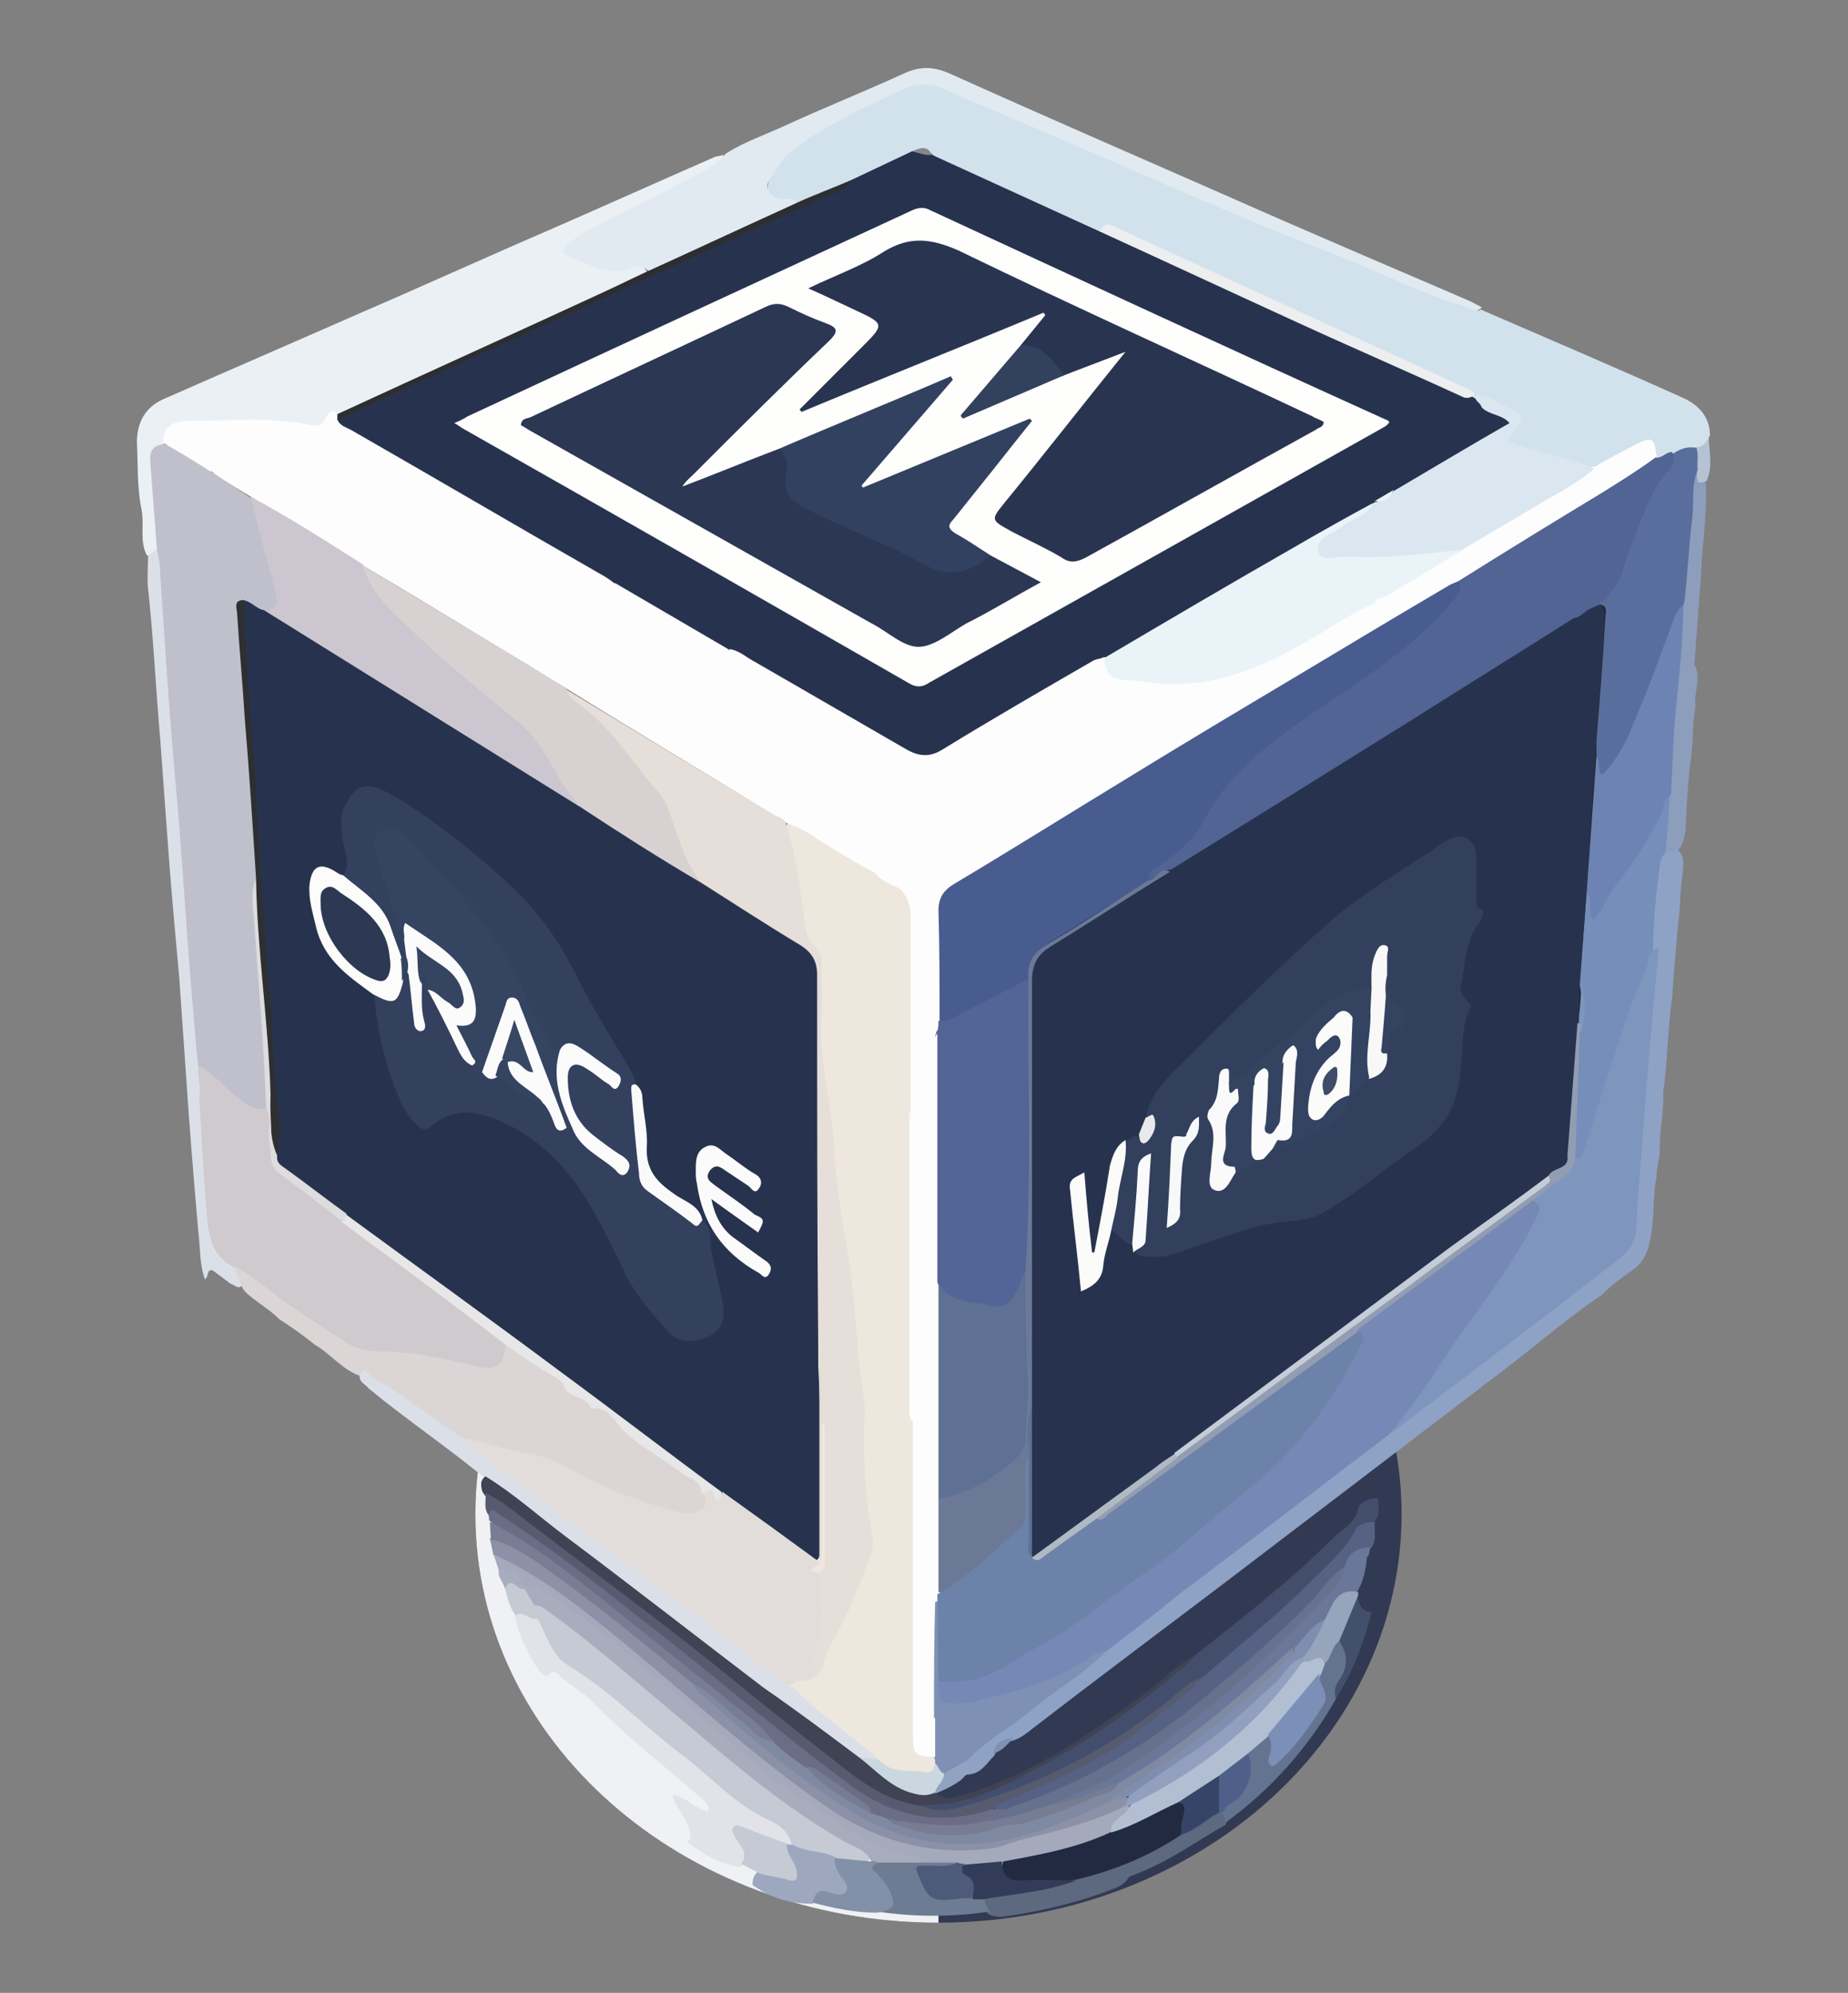 <?xml version="1.0" encoding="UTF-8"?> <!-- Generator: Adobe Illustrator 26.0.2, SVG Export Plug-In . SVG Version: 6.00 Build 0) --> <svg xmlns="http://www.w3.org/2000/svg" xmlns:xlink="http://www.w3.org/1999/xlink" version="1.1" id="Logo" x="0px" y="0px" viewBox="0 0 166 179" style="enable-background:new 0 0 166 179;" xml:space="preserve"><rect x="0" y="0" width="166" height="179" fill="#808080" stroke="none"/> <style type="text/css"> .st0{fill:#8D9EBD;} .st1{fill:#B5C2D4;} .st2{fill:#5A6E9E;} .st3{fill:#768EBA;} .st4{fill:#6D83B3;} .st5{fill:#D2E2ED;} .st6{fill:#25272B;} .st7{fill:#7E95BE;} .st8{fill:#FCFCFB;} .st9{fill:#FAFAFA;} .st10{fill:#313D59;} .st11{fill:#35435F;} .st12{fill:#384561;} .st13{fill:#323A53;} .st14{fill:#EFF1F4;} .st15{fill:#EBF0F5;} .st16{fill:#E1EAF1;} .st17{fill:#DBE0E8;} .st18{fill:#27334E;} .st19{fill:#FDFDFE;} .st20{fill:#516494;} .st21{fill:#DAE7F0;} .st22{fill:#ECEEEF;} .st23{fill:#2D2E31;} .st24{fill:#868887;} .st25{fill:#C0BFCC;} .st26{fill:#FDFDFD;} .st27{fill:#CFCACE;} .st28{fill:#DBD5D6;} .st29{fill:#8EA2C6;} .st30{fill:#FEFEFD;} .st31{fill:#EAF4F8;} .st32{fill:#EEE7DD;} .st33{fill:#495C8F;} .st34{fill:#E6DED8;} .st35{fill:#526596;} .st36{fill:#CBC6D0;} .st37{fill:#D7D2D1;} .st38{fill:#7E91B4;} .st39{fill:#6B7997;} .st40{fill:#2E2F31;} .st41{fill:#DDDCDE;} .st42{fill:#E8E7E8;} .st43{fill:#E2DCDB;} .st44{fill:#7689B6;} .st45{fill:#92A3C1;} .st46{fill:#929DB2;} .st47{fill:#293550;} .st48{fill:#2B3753;} .st49{fill:#32415F;} .st50{fill:#32415E;} .st51{fill:#CBD7DF;} .st52{fill:#5E7195;} .st53{fill:#6D82A9;} .st54{fill:#32405D;} .st55{fill:#FBFBFA;} .st56{fill:#C4CCD7;} .st57{fill:#F9FAF9;} .st58{fill:#AFB9C4;} .st59{fill:#E8E9EC;} .st60{fill:#33415E;} .st61{fill:#FBFBFB;} .st62{fill:#404354;} .st63{fill:#E1E3E9;} .st64{fill:#C6CBD3;} .st65{fill:#A8ADBE;} .st66{fill:#434E6D;} .st67{fill:#566284;} .st68{fill:#6A7799;} .st69{fill:#5D697E;} .st70{fill:#647490;} .st71{fill:#43506C;} .st72{fill:#303A52;} .st73{fill:#344361;} .st74{fill:#FAFBFA;} .st75{fill:#344360;} .st76{fill:#F8F8F8;} .st77{fill:#F7F8F8;} .st78{fill:#344461;} .st79{fill:#354461;} .st80{fill:#2C3854;} .st81{fill:#565B70;} .st82{fill:#A4AABB;} .st83{fill:#8C91A7;} .st84{fill:#6B6C86;} .st85{fill:#787D93;} .st86{fill:#C5CAD5;} .st87{fill:#9DA7BE;} .st88{fill:#66718E;} .st89{fill:#7F89A2;} .st90{fill:#7F8EAE;} .st91{fill:#96A4BC;} .st92{fill:#767C92;} .st93{fill:#222A42;} .st94{fill:#6D7B93;} .st95{fill:#323C58;} .st96{fill:#364567;} .st97{fill:#4E6089;} .st98{fill:#B2BED2;} .st99{fill:#7B8FB9;} .st100{fill:#384764;} .st101{fill:#929FBE;} .st102{fill:#4D5A79;} .st103{fill:#8290A8;} .st104{fill:#3E4C69;} </style> <g> <path class="st0" d="M152.8,51.6c-0.2,2.7-0.4,5.4-0.6,8.1c0.7,1.2-0.1,2.5,0.1,3.8c-0.3,1.5-0.2,3.1-0.4,4.6 c-0.3,2.2-0.4,4.4-0.5,6.5c-0.1,0.6-0.2,1.2-0.6,1.7c-0.4,0.3-0.9,0.6-1.4,0.2c-0.3-1.8,0.1-3.5,0.2-5.3c0.2-4.5,0.7-8.9,1-13.3 c0.1-1.2,0.2-2.4,0.2-3.6c0.3-3.6,0.7-7.3,0.9-10.9c0-0.3,0.1-0.6,0.2-0.8c0.9-0.7,0.8,0.6,1.3,0.7C153.4,46,152.9,48.8,152.8,51.6 L152.8,51.6z"></path> <path class="st1" d="M153.3,43.2c-1.2,0.5-0.7-0.4-0.9-0.9c-0.5-0.7-0.5-1.5-0.3-2.3c0.7,0,0.9-0.6,1.4-0.8 C153.5,40.5,153.9,41.9,153.3,43.2L153.3,43.2z"></path> <path class="st2" d="M142.6,54.8c-0.3-0.5,0.2-0.5,0.4-0.7c1.3-0.6,1.9-1.7,2.4-3c0.7-2.1,1.4-4.3,2.4-6.3c0.4-0.9,0.8-1.8,1.6-2.5 c0.6-0.5,0.6-1.2,0.8-1.8c0.6-0.5,1.1-1.1,2-0.6c0.5,0.7,0.2,1.5,0.3,2.3c-0.6,1.4-0.3,2.9-0.5,4.4c-0.3,2.5-0.4,5-0.7,7.5 c-1.6,4.2-2.9,8.6-5,12.6c-0.4,0.8-0.8,1.5-1.4,2.2c-0.3,0.3-0.6,0.7-1.1,0.6c-0.4-0.1-0.4-0.6-0.5-1c0-0.3-0.2-0.7-0.2-1 c0.1-3.2,0.4-6.4,0.7-9.6c0.1-1,0.2-2,0-3C143.5,54.6,143,55.1,142.6,54.8L142.6,54.8z"></path> <path class="st3" d="M149.6,76.6c-0.2,2.9-0.4,5.8-0.6,8.7c-1,2.6-2.3,5.2-3.1,7.9c-1,3.3-2.2,6.6-3.2,9.9 c-0.2,0.7-0.4,1.5-1.5,0.9c-0.2-0.4-0.2-0.9-0.2-1.4c0.3-3.2,0.4-6.5,0.6-9.7c0.3-1.5,0.3-3,0-4.5c0.1-2.6,0.2-5.2,0.6-7.7 c0.2-0.3,0.4-0.6,0.7-0.2c0.2,0.3,0.1,0.7,0.4,1.1c1.1-2.2,2.8-3.9,4-6c0.6-1.1,1.3-2.2,1.8-3.4c0.2-0.4,0.2-1,0.9-0.9 C149.9,73.1,149.8,74.8,149.6,76.6L149.6,76.6z"></path> <path class="st4" d="M150.1,71.4c-0.8,0.4-0.6,1.3-1,2c-1.2,2.4-2.7,4.5-4.3,6.6c-0.6,0.8-0.8,1.9-1.7,2.6 c-0.6-0.7,0.1-1.6-0.5-2.2c-0.3-0.2-0.4-0.4-0.4-0.7c0.3-3.8,0.4-7.5,0.9-11.3c0-0.2,0.2-0.3,0.3-0.4c0.4,0.4,0.1,1,0.4,1.7 c1.7-1.6,2.5-3.6,3.3-5.6c1.2-2.8,2.2-5.7,3.3-8.6c0.2-0.4,0.3-0.9,0.8-1.1c0,3.7-0.5,7.3-0.8,10.9 C150.3,67.2,150.2,69.3,150.1,71.4L150.1,71.4z"></path> <path class="st5" d="M131.5,35.7c0.3-0.1,0.6-0.2,1-0.3c-0.1,0.5,1.5,0.1,0.6,1.1C132.5,36.3,131.9,36.1,131.5,35.7z"></path> <path class="st6" d="M140.8,103.9c-0.4-0.3-0.3-0.8-0.3-1.2c0.3-3.8,0.6-7.6,0.8-11.4c0.1-1.6,0.2-3.3,0.3-4.9 c0.4-4.9,0.5-9.8,0.9-14.7c0.5-5.8,1-11.6,1.1-17.4c0.9,0,0.6,0.8,0.6,1.2c-0.2,3.7-0.5,7.3-0.8,11c0,0.5,0,1,0,1.4l-0.9,12.5 c-0.2,2.7-0.4,5.4-0.6,8.1c0.3,1.2-0.1,2.4-0.1,3.6c-0.3,3.3-0.5,6.7-0.7,10C141.3,102.7,141.3,103.4,140.8,103.9L140.8,103.9z"></path> <path class="st7" d="M142,92.8c0-0.3,0.1-0.6-0.2-0.9c0.1-1.2,0.2-2.3,0.3-3.5C142.4,89.9,142.5,91.4,142,92.8L142,92.8z"></path> <path class="st8" d="M132.2,90.3c-1.7,0-1.5-1.4-1.4-2.4c0.2-2.3,0.7-4.6,2.3-6.4c1.6-0.9,2.1-0.6,2.1,1.2 C135.1,85.6,134.8,88.4,132.2,90.3L132.2,90.3z"></path> <path class="st9" d="M137.3,84.2c-0.8,1.2-0.3,2.8-1.9,3.5c-0.1-0.9,0.3-1.7,0.6-2.5c0.7-1.6,0.9-3.2,0.1-4.8 c-0.4-0.8,0.2-1,0.7-1.3c0.8-0.5,0.5,0.6,1,0.7c0.6-0.7,0.2-2.1,1.6-2.4c0.3,0.5-0.1,0.9-0.3,1.3c-0.8,1.9-1.1,3.7-0.1,5.5 c0.6,1.1-0.3,1.3-1.1,1.8C137.7,85.3,137.5,84.8,137.3,84.2L137.3,84.2z"></path> <path class="st8" d="M126,90.2c0.3-1.8-0.1-3.7,0.4-5.6c0.2-1,1.5-2.4,2.6-2.6c0.7-0.1,1.1,0.2,1.1,0.8c0,0.5,0,1.1-0.1,1.6 c-0.3,1.1-0.6,1.9,0,3.2c0.7,1.5-0.3,3.3-1.3,4.7c-0.7,1-1.6,1.9-2.9,2.4v-2.1C126,91.9,125.4,91,126,90.2L126,90.2z"></path> <path class="st10" d="M132.1,86.8c0-1.4,0.1-2.4,0.6-3.3c0.2-0.3,0.4-0.6,0.8-0.5c0.3,0.1,0.4,0.4,0.4,0.7c0,1.3,0,2.5-0.4,3.7 c-0.2,0.4-0.4,1-0.9,0.9c-0.5-0.1-0.3-0.7-0.4-1.1C132.1,87,132.1,86.7,132.1,86.8L132.1,86.8z"></path> <path class="st11" d="M127.3,92.1c0-1,0-1.8,0-2.7c0-0.6,0.5-1,1.1-1c0.7,0.1,0.5,0.7,0.4,1.2C128.7,90.7,128.4,91.6,127.3,92.1 L127.3,92.1z"></path> <path class="st12" d="M127.4,87.3c0.1-1,0-1.7,0.1-2.5c0.1-0.4,0.4-0.7,0.8-0.7c0.5,0,0.5,0.5,0.4,0.9 C128.7,85.9,128.5,86.7,127.4,87.3L127.4,87.3z"></path> <g> <ellipse class="st13" cx="84.3" cy="136" rx="41.6" ry="36.7"></ellipse> <path class="st14" d="M84.3,172.7c-23,0-41.6-16.4-41.6-36.7c0-20.3,18.6-36.7,41.6-36.7V172.7z"></path> <path class="st5" d="M133,27.8c6,2.6,12.1,5.2,18.1,7.9c1.4,0.6,2.5,1.7,2.5,3.4c-0.3,0.6-0.6,1.1-1.4,1.1c-0.8-0.1-1.4,0.2-2,0.6 c-0.5,0.3-0.9,0.7-1.5,0.4c-0.8-1.4-0.7-1.4-2.2-0.6c-1.1,0.6-2,1.5-3.3,1.6c-2.3-0.6-4.7-1.1-6.9-1.9c-1.4-0.5-1.6-0.8-0.7-1.9 c0.7-0.9,0.3-1.2-0.4-1.6c-0.9-0.4-1.7-0.9-2.6-1.2c-10-4.6-20.1-9.2-30.1-13.8c-0.4-0.2-0.9-0.5-1.3-0.6 c-0.7-0.1-1.3-1.6-2.2-0.3c-2-0.4-3.8-1.5-5.7-2.4c-3.1-1.5-6.4-2.7-9.4-4.5c-0.5-0.6-1.1-0.5-1.7-0.2c-1.8,0.9-3.7,1.6-5.4,2.6 c-1.7,0.5-3.2,1.8-5,2c-0.3,0-0.7-0.1-1-0.1c-1.8-0.1-2.3-1.2-1.4-2.8c1.3-2.3,3.5-3.6,5.7-4.8c2.1-1.2,4.3-2.2,6.5-3.2 c1.2-0.5,2.4-0.5,3.6,0c9.3,4,18.5,8.1,27.8,12.1c6.5,2.8,13,5.7,19.7,8.1C132.6,27.9,132.8,28,133,27.8L133,27.8z"></path> <path class="st15" d="M13.2,49.9c-0.7-1.3-0.2-2.8-0.5-4.2c-0.4-2-0.3-4-0.4-6c0-1.8,0.8-3.2,2.5-3.9c5.9-2.6,11.7-5.1,17.6-7.7 c5.8-2.5,11.5-5.1,17.3-7.6c4.8-2.1,9.7-4.3,14.5-6.4c0.3-0.1,0.6-0.1,0.8-0.2c-0.2,1.4-1.5,1.6-2.5,2.2c-3.1,1.7-6.3,3.2-9.4,4.8 c-0.8,0.4-1.9,0.8-1.9,1.6c0,0.9,1.4,0.8,2.1,1.2c0.9,0.5,1.9,0.4,2.8,0.2c0.7-0.1,1.5-0.5,2,0.5c-0.3,0.4-0.7,0.6-1.2,0.8 c-7.2,3.6-14.5,6.7-21.7,10c-1.7,0.8-3.3,1.6-5,2.2c-1.2,1.2-2.6,1.1-4.2,0.9c-3-0.4-5.9-0.2-8.9-0.1c-1.1,0-1.9,0.6-2.3,1.6 c-1.1,1-0.9,2.3-0.8,3.6c0.2,1.9,0.3,3.8,0.3,5.7C14.1,49.6,13.8,49.9,13.2,49.9L13.2,49.9z"></path> <path class="st16" d="M58.2,24.3c-0.5-0.5-1.2-0.4-1.6-0.2c-2.1,0.8-3.8-0.5-5.6-1.1c-0.6-0.2-0.5-0.6-0.1-1 c0.5-0.4,1-0.8,1.5-1.1c3.3-1.7,6.7-3.4,10-5.1c1-0.5,2-1.1,2.8-2c1.7-1.1,3.6-1.7,5.5-2.6c3.5-1.6,7-3,10.5-4.6 c1.5-0.7,2.7-0.6,4.1,0c8.2,3.7,16.5,7.3,24.7,10.9c7.2,3.2,14.5,6.3,21.7,9.4c0.5,0.2,1,0.5,1.4,0.7c-0.5,0.6-1,0.1-1.5-0.1 c-3.9-1.1-7.5-3-11.3-4.5C109.8,19,99.5,14.2,89,9.8c-1.4-0.6-2.8-1.1-4.1-1.8c-1.4-0.6-2.7-0.5-4,0.1c-3.3,1.6-6.7,3.1-9.6,5.3 c-1,0.7-1.6,1.8-2.2,2.8c-0.5,0.7,0.2,1.6,1.1,1.7c0.5,0,1-0.2,1.4,0.3c-0.1,0.6-0.7,0.8-1.1,1c-3.5,1.6-7.1,3.2-10.6,4.9 C59.3,24.3,58.8,24.6,58.2,24.3L58.2,24.3z"></path> <path class="st17" d="M18.4,114.9c-0.5-1.4-0.4-2.9-0.6-4.4c-0.4-4.7-0.8-9.4-1.1-14.1c-0.2-2.9-0.4-5.8-0.6-8.6 c-0.4-4.4-0.8-8.7-1.1-13.1c-0.2-2.7-0.4-5.5-0.6-8.2c-0.4-4.5-0.6-9.1-1.1-13.6c-0.1-1,0-2,0-3c0.3-0.2,0.6-0.4,0.8-0.6 c0.6,0.3,0.7,0.9,0.7,1.5c0.3,5.2,0.8,10.5,1.2,15.7c0.4,5.5,0.9,10.9,1.3,16.4c0.3,4.2,0.8,8.4,1,12.7c0.4,5,0.8,10,1.2,15 c0.1,1.3,1.1,1.9,1.7,2.8c0.3,0.6,0.7,1.2,0.6,2c-0.4,0.5-0.7,0-1.1-0.1c-0.4-0.3-0.8-0.6-1.2-0.9c-0.1-0.1-0.3-0.2-0.4-0.3 C18.5,114,18.8,114.7,18.4,114.9L18.4,114.9z"></path> <path class="st18" d="M76.4,16.2l5.5-2.6c0.6-0.2,1.2,0,1.8,0.3l15.1,6.9c2.2,0.2,4,1.5,5.9,2.3c9,4,17.9,8.2,26.9,12.2 c0.6,0.3,1.1,0.6,1.7,0.9c0.3,0.1,0.6,0.3,0.9,0.4c0.6,0.3,1.5,0.3,1.5,1.2c0,0.7-0.8,0.9-1.3,1.2c-3,1.8-6,3.4-9,5.2 c-0.6,0.3-1.2,0.6-1.7,1c-0.2,0.1-0.4,0.2-0.5,0.3c-8,4.6-16,9.2-24,13.9c-4.7,2.7-9.4,5.4-14,8.1c-1.4,0.8-2.7,0.9-4.2,0 c-5.2-3-10.3-6.1-15.6-8.9c-3.4-2-6.9-3.7-10.2-5.9c-3.5-2.2-7.1-4.1-10.6-6.2c-4.4-2.6-8.9-5.1-13.3-7.7c-0.5-0.3-1-0.5-0.9-1.2 c0.3-0.5,0.8-0.6,1.3-0.8c5.4-2.4,10.7-4.9,16-7.3c7.5-3.4,15-6.8,22.5-10.3C72.2,18.3,74.4,17.5,76.4,16.2z"></path> <path class="st19" d="M55.3,52.4l10.1,5.9c1.2,1.4,2,3,2.8,4.5c1.3,2.3,2.9,4,5.4,5.1c2.6,1.2,5.1,2.4,7.8,3.5 c1.7,0.7,3.4,0.8,5.1,0.6c1.6-0.2,3.2-0.4,4.7-1c4.4-1.6,8.8-3.1,12.9-5.5c5.9-3.5,11.9-6.9,17.7-10.5c0.5-0.3,1-0.6,1.4-1.1 c1.6-1.5,3.5-2.3,5.3-3.4c0.9-0.6,1.8-1.1,2.7-1.6c3.6-2.2,7.3-4.3,10.9-6.5c0.4-0.2,0.7-0.5,1.2-0.5c1.2-0.7,2.5-1.4,3.7-2 c1.4-0.7,1.6-0.6,1.8,1.1c-0.4,1-1.4,1.4-2.2,2c-5.1,3.2-10.3,6.2-15.4,9.4c-15,8.9-29.9,18-44.8,27c-1.2,0.7-1.7,1.6-1.7,2.9 c0.1,3.1,0,6.3,0,9.4c0,0.4-0.1,0.8-0.2,1.2c-0.4,1.6-0.7,3.3-0.5,5c0.1,0.4,0.1,0.9,0.1,1.3c0.4,9.3,0.3,18.5,0.3,27.8 c0,5.6,0,11.1,0,16.7c0,2.9,0,5.8,0,8.7c0,0.6,0.1,1.2-0.3,1.7c-0.9,0.7-1.6,0.4-2.3-0.3c-0.3-0.5-0.3-1-0.3-1.5 c0-8.2-0.1-16.5,0-24.7c0.5-5.4,0.9-10.8,0.4-16.3c-0.2-2.4-0.1-4.8-0.1-7.2c0-1.5-0.3-3-0.5-4.4c-0.3-3.6-0.1-7.1-0.1-10.7 c0-2.1,0-4.2,0-6.4c0-0.8,0-1.6-0.5-2.4c-0.4-1-1.3-1.5-2.3-1.8c-2.8-1.2-5.1-3.1-7.8-4.5c-6.6-4.1-13.2-8-19.8-12.1 c-6.1-3.7-12.1-7.4-18.2-11c-3.3-2.1-6.7-4.1-10.1-6.2c-0.8-0.5-1.7-1-2.6-1.6c-0.4-0.3-1-0.5-1-1.1c0.6-1.3,1-1.5,2.5-0.9 c3,1.3,5.9,3,8.8,4.7c1.3,0.7,2.5,1.4,4,1.4c0.2,0,0.4,0,0.6,0.1c2.4,1.5,5.2,2,7.7,3.2c0.6,0.3,1.2,0.7,1.9,0.7 c3,0,5.9,0.9,8.9,0.6C53.9,52,54.6,52.3,55.3,52.4L55.3,52.4z"></path> <path class="st20" d="M131,52.2c4.3-2.7,8.7-5.4,13-8c1.6-1,3.2-2,4.7-3.1c0.6,0.1,0.9-0.5,1.5-0.5c0.4,0.7,0,1.4-0.4,1.8 c-1.6,1.7-2.1,3.8-3,5.9c-0.4,0.9-0.7,1.9-1,2.9c-0.5,1.7-1.8,2.8-3.1,3.9c-0.3,0.4-0.7,0.7-1.1,0.9 c-11.7,7.3-23.4,14.6-35.2,21.9c-0.4,0.2-0.7,0.5-1.2,0.6c-0.8-0.1-1.4,0.9-2.3,0.5c-0.3-0.6,0.1-1,0.5-1.2 c2.3-1.4,3.9-3.5,5.3-5.8c2.3-3.9,6-6.2,9.6-8.6c2.9-1.9,5.7-4,8.4-6.1C128.5,55.9,130.3,54.4,131,52.2L131,52.2z"></path> <path class="st21" d="M143.2,42.1c-1.6,1.4-3.5,2.3-5.3,3.4c-2.2,1.3-4.4,2.6-6.6,3.9c-4,1.3-8.1,1-12.1,1c-0.5,0-1.1-0.2-1.3-0.8 c-0.1-0.6,0.3-1.1,0.8-1.4c1.4-1,3.1-1.7,4.5-2.9l0.3-0.2c0.7,0,1.2-0.5,1.7-1c3.4-2,6.9-4.1,10.4-6.1c-0.7-0.8-1.8-0.7-2.5-1.4 c-0.1-0.4-0.5-0.5-0.6-0.9c0-0.1,0-0.1,0.1-0.2c1.4,0.1,2.4,0.9,3.6,1.5c0.9,0.4,0.4,1,0,1.5c-1,1.2-1,1.1,0.5,1.6 C138.7,40.8,141,41.1,143.2,42.1L143.2,42.1z"></path> <path class="st22" d="M131.5,35.7c-5-2.3-10.1-4.5-15.1-6.8c-5.9-2.7-11.7-5.4-17.6-8.1c0.3-0.7,0.6-0.8,1.4-0.4 c10.2,4.7,20.5,9.4,30.7,14.1c0.6,0.3,1.2,0.4,1.6,0.9l0,0C132.2,35.7,131.9,35.8,131.5,35.7L131.5,35.7z"></path> <path class="st23" d="M76.4,16.2c-0.5,1.1-1.7,1.2-2.6,1.6c-4,1.9-8.1,3.7-12.2,5.6c-8.9,4.1-17.8,8.1-26.7,12.2 c-1.5,0.7-3,1.4-4.6,2.2c-0.2-0.2-0.2-0.4,0-0.6c8-3.7,16-7.3,24-11c1.3-0.6,2.5-1.2,3.8-1.8c4.4-2,8.9-4.1,13.3-6.1 C73.1,17.5,74.8,16.9,76.4,16.2L76.4,16.2z"></path> <path class="st24" d="M83.7,13.9c-0.6,0.1-1.2-0.2-1.8-0.3C82.6,13.3,83.3,13,83.7,13.9z"></path> <path class="st25" d="M19,42.4c1.2,0.8,2.3,1.5,3.5,2.3c0.4,0.4,0.7,0.9,0.8,1.5c0.4,2.4,1.2,4.7,1.8,7c0.3,1,0.2,1.7-1,1.9 c-0.8,0.3-1.4-0.8-2.2-0.3c-0.3,1.7,0.1,3.4,0.2,5c0.1,1.8,0.2,3.6,0.4,5.5c0.3,4.3,0.6,8.5,0.9,12.8c0,0.3,0,0.7-0.1,1 c-0.3,1.2-0.2,2.4-0.1,3.6c0.5,4.9,0.7,9.8,1.1,14.7c0.1,0.6,0.1,1.2-0.1,1.9c-0.6,1.2-1.4,1-2.2,0.4c-1.5-1.1-3-2.3-4.2-3.8 c-0.4-4.5-0.8-9-1.1-13.5c-0.2-2.8-0.4-5.5-0.6-8.3c-0.4-4.5-0.8-9-1.1-13.5c-0.2-3-0.4-5.9-0.6-8.9c0-0.8-0.1-1.5-0.3-2.3 c-0.2-2.6-0.4-5.3-0.6-7.9c-0.1-0.9,0.2-1.5,1.2-1.6C16.3,40.2,17.8,41.1,19,42.4L19,42.4z"></path> <path class="st26" d="M19,42.4c-1.4-0.9-2.9-1.8-4.3-2.6c-0.2-1.8,1.3-2,2.4-2c3.6,0,7.3-0.4,10.9,0.4c0.6,0.1,0.9,0,1.2-0.5 c0.2-0.4,0.4-1.1,1.1-0.6c0,0.2,0,0.4,0,0.6c0.2,0.5,0.8,0.7,1.2,0.9c7.5,4.3,15,8.7,22.5,13c0.4,0.2,0.8,0.5,1.2,0.8 c-2,0.2-4,0.1-5.9,0c-0.8,0-1.5-0.4-2.3-0.3c-3.3,0.4-5.8-1.9-8.8-2.2c-0.5-0.1-0.9-0.4-1.3-0.6c-1.2-0.7-2.4-1.3-3.9-1.4 c-2-0.2-3.6-1.6-5.3-2.5c-2.2-1.3-4.5-2.5-6.8-3.6C20.1,41.2,19.3,41.1,19,42.4L19,42.4z"></path> <path class="st27" d="M17.8,95.7c1.5,0.7,2.4,2.1,3.7,3c0.7,0.5,1.4,1.2,2.4,0.8c0.8,0.1,0.7,0.9,0.6,1.3 c-0.4,2.8,0.7,4.8,3.2,6.2c1.1,0.6,2,1.5,2.9,2.3c4.5,3.5,9.1,6.7,13.5,10.1c0.5,0.4,1.2,0.7,1.4,1.4c0.1,1.9-0.7,2.7-2.6,2.5 c-0.9-0.1-1.8-0.4-2.7-0.6c-1.8-0.4-3.7-0.7-5.6-0.8c-1.7,0-3.3-0.5-4.8-1.5c-3.1-2.1-6.3-4.1-9-6.7c-2.3-1.3-2.1-3.7-2.3-5.8 c-0.3-3.1-0.4-6.2-0.6-9.3C18.1,97.6,17.7,96.7,17.8,95.7z"></path> <path class="st28" d="M21,113.7c2,1,3.5,2.6,5.4,3.8c1.6,1.1,3.3,2.2,4.9,3.2c1,0.6,2.1,0.7,3.2,0.7c2.8,0,5.5,0.7,8.2,1.3 c2,0.5,2.6-0.1,2.7-2.1c1.7,0.5,3.1,1.6,4.5,2.6c1.4,1.1,2.8,2.2,4.4,3c0.9,0.5,1.5,1.4,2.3,2.1c1.1,1,2.2,1.8,3.5,2.5 c1.3,0.8,3,1.4,3.5,3.2c0.2,1.7-0.5,2.5-2.3,2.2c-1.9-0.3-3.8-0.9-5.5-1.8c-4.4-2.2-8.9-3.8-13.7-4.8c-1.2-0.4-2.2-1.2-3.1-2 c-1.8-1.5-3.9-2.6-5.8-3.9c-0.3-0.2-0.5-0.2-0.8-0.1c-1.6-0.5-2.7-2-4.1-2.8c-1-0.8-2.1-1.6-3.2-2.3c-0.9-0.9-2-1.5-2.9-2.3 c-0.2-0.2-0.5-0.5-0.5-0.8C21.4,114.9,21.2,114.3,21,113.7z"></path> <path class="st29" d="M149.6,76.6c0.4-0.1,0.8-0.2,1.1-0.3c0.7,0.7,0.5,1.6,0.4,2.5c-0.1,0.9-0.2,1.8-0.2,2.7 c-0.3,2.7-0.5,5.4-0.7,8.1c-0.4,2.8-0.4,5.7-0.8,8.5c0.1,1.8-0.4,3.6-0.3,5.4c-0.1,0.7-0.3,1.5-0.3,2.2c-0.3,1.5-0.2,3.1-0.4,4.6 c-0.2,1.4-0.4,2.9-1.8,3.8c-1,0.7-1.9,1.4-2.7,2.2c-3.7,2.5-7,5.5-10.6,8.1c-0.2,0.1-0.3,0.3-0.5,0.4 c-7.6,5.8-15.1,11.5-22.7,17.3c-5.8,4.4-11.7,8.8-17.4,13.2c-0.5,0.4-1,0.8-1.6,1c-0.8,0.2-1.4,0.6-1.8,1.4 c-0.7,0.7-1.2,1.7-2.5,1.7c-0.4-0.4-0.2-0.9-0.1-1.4c0.2-0.7,0.8-0.9,1.3-1.3c3.8-2.8,7.5-5.7,11.2-8.6 c7.7-5.8,15.2-11.7,22.9-17.5c0.9-0.7,1.8-1.4,2.7-2.1c6-4.5,11.9-9.1,17.8-13.6c3.9-2.9,3.9-2.9,4.2-7.7 c0.4-5.9,0.9-11.7,1.4-17.6c0.1-1.5,0.2-3,0.3-4.5c0-2.5,0.3-5,0.6-7.4C149.2,77.2,149.3,76.9,149.6,76.6L149.6,76.6z"></path> <path class="st30" d="M124.8,37.9c-0.2,0.4-0.6,0.5-0.9,0.7c-13.5,7.6-26.9,15.1-40.4,22.7c-0.6,0.4-1.1,0.5-1.8,0.1 c-13.4-7.7-26.7-15.3-40.1-22.9c-0.2-0.1-0.4-0.3-0.8-0.5c0.5-0.2,0.9-0.4,1.2-0.6C55.3,31.2,68.5,25.1,81.7,19 c0.6-0.3,1.2-0.5,1.9-0.1c13.6,6.3,27.2,12.6,40.9,18.8C124.6,37.7,124.7,37.8,124.8,37.9L124.8,37.9z"></path> <path class="st26" d="M123.5,54.2c-1.3,1.5-3.2,2.1-4.8,3.2c-6.5,4.1-13,8.1-20,11.3c-4.5,2-9.3,4-14.5,3.9c-1.6,0-3-0.8-4.4-1.3 c-2.6-1-5.2-2.2-7.7-3.6c-2.5-1.3-3.8-3.7-5-6.2c-0.5-1.1-1.6-1.9-1.6-3.2c0.9,0.1,1.6,0.8,2.4,1.2c4.5,2.6,9,5.2,13.5,7.8 c1.2,0.7,2.2,0.7,3.3,0c4.4-2.7,8.9-5.3,13.4-7.9c0.3-0.2,0.6-0.2,0.9-0.3c0.1-0.1,0.4-0.1,0.4,0c0.2,1.5,1.4,1.5,2.5,1.7 c5.5,1,10.4-0.7,15-3.4c1.7-1,3.3-1.9,5-2.9C122.3,54.3,122.8,53.8,123.5,54.2z"></path> <path class="st31" d="M123.5,54.2c-2.2,0.9-4.1,2.3-6.1,3.4c-4.1,2.4-8.4,4.2-13.3,3.8c-1-0.1-2.1-0.3-3.1-0.3 c-1.3-0.1-1.8-0.8-1.8-2c5.6-3.3,11.2-6.6,16.8-9.8c2.4-1.4,4.9-2.8,7.3-4.1c-0.5,1.2-1.8,1.3-2.6,2c-0.9,0.7-2.6,1.1-2.3,2.3 c0.2,1.1,1.8,0.4,2.8,0.5c3.4,0.2,6.8-0.3,10.2-0.6c-2.3,1.4-4.6,2.8-7,4.2C124,53.7,123.6,53.8,123.5,54.2L123.5,54.2z"></path> <path class="st31" d="M125.2,44c-0.4,0.7-0.8,1.3-1.7,1L125.2,44z"></path> <path class="st32" d="M82,127.7l0,26.4c0.4,0.4,0.4,0.9,0.4,1.3c-0.1,1.3,0.4,2,1.6,2.3c0.2,0.2,0.3,0.4,0.3,0.6 c0,0.7-0.3,1.2-0.9,1.2c-1.5-0.1-3.2,0.3-4.4-1.1c-2.2-1.9-4.6-3.5-6.8-5.5c-0.5-0.4-1.1-0.8-1-1.6c0.5-0.7,1.6-0.4,2-1.1 c1.1-3,2.9-5.8,4-8.8c0.6-1.6,0.9-3.1,0.6-4.8c-0.5-3.4-0.6-6.8-0.7-10.2c0-2.3-0.5-4.6-0.6-6.9c-0.2-4.3-1.1-8.5-1.7-12.8 c-0.3-2.6-0.3-5.3-0.8-7.9c-0.9-3.9-0.4-7.8-0.5-11.7c0-0.8-0.1-1.5-0.7-2.1c-0.4-0.4-0.6-0.9-0.7-1.4c-0.4-3-1-5.9-1.5-8.9 c0-0.2,0-0.5,0.1-0.7c1.3,0.3,2.3,1.1,3.4,1.8c1.5,0.9,2.9,1.8,4.5,2.6c0.8,0.5,1.6,0.8,2.3,1.5c0.7,0.7,0.9,1.6,0.9,2.6 c0,5.8,0,11.6,0,17.4c0.2,1.1,0.3,2.3,0.3,3.4c0,5.4,0.3,10.8,0.2,16.2C82,122.2,81.9,124.9,82,127.7L82,127.7z"></path> <path class="st33" d="M131,52.2c0.5,0.8-0.1,1.3-0.6,1.9c-3.4,4-7.8,6.8-12.1,9.7c-3.9,2.7-7.8,5.4-10.1,9.8 c-1,1.9-2.6,3.2-4.3,4.3c-0.4,0.2-0.7,0.5-0.7,1c0,0.8-0.7,1-1.2,1.3c-2.2,1.4-4.5,2.9-6.8,4.2c-1.5,0.8-2.6,1.7-2.7,3.6 c-2,1.7-4.5,2.6-6.8,3.8c-0.4,0.2-0.9,0.3-1.3-0.1c0-3.3,0-6.6-0.1-9.9c0-1.1,0.4-1.8,1.4-2.4c5.2-3.1,10.3-6.3,15.4-9.4 c5.2-3.2,10.4-6.3,15.6-9.4c4.5-2.7,9-5.4,13.6-8.1C130.5,52.4,130.8,52.3,131,52.2L131,52.2z"></path> <path class="st34" d="M70.6,74c0.9,2.9,1.3,5.9,1.7,8.9c0.1,0.8,0.2,1.5,0.9,2.1c0.5,0.4,0.6,1,0.6,1.7c0,1.5,0.1,3,0,4.5 c-0.3,3.9,0.9,7.7,1.1,11.6c0.2,3.4,0.7,6.8,1.3,10.1c0.7,4.2,0.7,8.5,1.4,12.7c0.2,1.1,0,2.3,0,3.4c0,3.1,0.2,6.1,0.8,9.2 c0.1,0.5,0,0.9-0.2,1.4c-1,2.9-2.1,5.7-3.7,8.3c-0.5,0.9-0.4,2.1-1.3,2.8c-0.6-0.7-0.6-1.6-0.3-2.3c0.6-2.1,0.6-4.2,0.3-6.3 c0-0.2,0-0.5,0.1-0.7c0.2-0.4,0.4-0.9,0.4-1.4c0-3.8,0-7.5,0-11.3c0-0.3-0.1-0.6-0.2-0.9c-0.3-1.6,0.1-3.3-0.3-5 c-0.2-0.9-0.1-1.7-0.1-2.6c0-10.3,0-20.7,0-31c0-2.1-0.6-3.4-2.4-4.5c-2.6-1.5-5.3-3-7.7-4.9c-1.3-1.4-2.1-3-2.6-4.8 c-0.7-2.7-2.5-4.7-4.2-6.7c-1.4-1.7-2.7-3.5-4.6-4.8c-0.5-0.3-1.2-0.8-0.8-1.6c6.3,3.8,12.6,7.6,18.9,11.4 C70.1,73.4,70.5,73.6,70.6,74L70.6,74z"></path> <path class="st35" d="M84.3,91.7c0.5,0,0.9,0,1.4-0.3c2.2-1.2,4.5-2.3,6.7-3.5c0.5,0.5,0.4,1.2,0.4,1.8c0,6.8,0,13.7,0,20.5 c0,1.3-0.4,2.5-0.3,3.7c-0.1,0.7-0.4,1.3-0.6,1.9c-0.7,1.7-1.6,2.2-3.4,1.7c-0.3-0.1-0.6-0.2-0.9-0.1c-1.9,0.3-2.8-0.9-3.5-2.4 c0-5.9,0-11.9-0.3-17.8c-0.1-1.5-0.1-3,0.3-4.5C84.3,92.5,84.3,92.1,84.3,91.7L84.3,91.7z"></path> <path class="st36" d="M23.9,54.9c1-0.3,1.1-0.9,0.8-1.9c-0.8-2.8-1.5-5.6-2.2-8.4c3.5,1.9,6.8,4,10.1,6.1 c3.4,5.3,8.5,8.9,13.2,12.9c1.8,1.5,3.4,3.1,4.4,5.3c0.4,0.9,0.9,1.6,1.6,2.2c0.3,0.4,0.9,0.7,0.6,1.3c-0.6,0.3-1.1-0.1-1.6-0.4 c-8.4-5.3-16.9-10.6-25.4-15.9C24.8,56,24.1,55.7,23.9,54.9L23.9,54.9z"></path> <path class="st37" d="M52.3,72.6c-2.3-2.2-3.1-5.5-5.6-7.6c-3.1-2.6-6.3-5.1-9.2-7.9c-1.9-1.8-4.1-3.5-4.9-6.3c5,3,10,6,15,9 c1.1,0.7,2.2,1.4,3.3,2c0,0.6,0.5,1,0.9,1.3c3.1,2.1,4.9,5.3,7.3,8c0.8,0.8,1.1,2.1,1.5,3.2c0.6,1.8,1.2,3.5,2.4,5 c-0.5,0.2-0.9-0.1-1.3-0.3c-2.9-1.8-5.8-3.6-8.6-5.4C52.7,73.3,52.3,73.1,52.3,72.6L52.3,72.6z"></path> <path class="st38" d="M84,158.4c0-0.2,0-0.4-0.1-0.6c-0.6-1.2-0.6-2.3,0-3.5c0-3.5,0-6.9,0.1-10.4c0.2-0.1,0.3-0.1,0.4,0.1 c0.6,2.2,0.2,4.3,0.3,6.5c0,1.9,0.3,2.2,2.1,1.9c3.5-0.6,6.9-1.6,10.1-3.4c0.8-0.4,1.5-1.2,2.5-0.7c-2.1,2.1-4.7,3.6-7,5.5 c-1.8,1.5-3.9,2.6-5.5,4.3c-0.5,0.8-1.1,1.2-2,1.3C84.2,159.4,84.2,158.8,84,158.4L84,158.4z"></path> <path class="st26" d="M84.2,143.8c-0.1,0-0.2,0.1-0.2,0.1c0-12.5,0.1-25.1-0.1-37.6c0-2.9-0.1-5.8-0.4-8.8 c-0.2-1.5-0.2-3.3,0.7-4.7c0,6.9,0,13.8,0,20.7c0,0.6,0,1.3,0,1.9c0.4,0.5,0.4,1.1,0.4,1.6c0,5.8,0.1,11.6,0,17.4 c0,2.8,0.1,5.5,0,8.3C84.7,143.2,84.6,143.6,84.2,143.8L84.2,143.8z M82,127.7c-0.4-0.4-0.3-0.9-0.3-1.4c0-8.8,0-17.7,0-26.5 c0.5,1.1,0.5,2.3,0.5,3.3c-0.1,5.3,0.6,10.6,0.3,15.9C82.3,121.9,82.5,124.8,82,127.7L82,127.7z M84,154.3l0,3.5c-1.8,0-2-0.2-2-2 c0-0.6,0-1.2,0-1.7C82.6,154.2,83.3,154.4,84,154.3L84,154.3z M80.8,79.8c-0.9-0.4-1.7-0.7-2.3-1.5C79.4,78.6,80.3,78.9,80.8,79.8 z"></path> <path class="st18" d="M142.6,54.8c0.4-0.2,0.8-0.4,1.2-0.5c0.4,0.5,0.3,1,0.3,1.5c-0.1,3.5-0.5,6.9-0.7,10.4 c-0.2,3.6-0.5,7.2-0.7,10.8c-0.2,3.2-0.4,6.4-0.7,9.7c-0.2,1.8-0.1,3.6-0.2,5.3c-0.2,3.8-0.8,7.7-0.7,11.5 c0.4,1.4-0.9,1.6-1.6,2.2c-11.2,8.4-22.5,16.7-33.8,25c-3.8,2.8-7.6,5.6-11.3,8.4c-0.5,0.4-1,1-1.8,0.6c-0.1-0.1-0.2-0.3-0.2-0.5 c-0.1-4.3,0-8.7-0.1-13c0-12.9,0.4-25.8,0.3-38.7c0-1.3,0.5-2.1,1.6-2.8c3.3-2,6.5-4.1,9.8-6.1c0.4-0.2,0.7-0.5,1.2-0.5 c7.1-4.4,14.2-8.8,21.4-13.3c4.9-3.1,9.9-6.2,14.8-9.3C141.8,55.5,142.2,55.1,142.6,54.8L142.6,54.8z"></path> <path class="st39" d="M105.1,78.3c-3.6,2.2-7.1,4.5-10.7,6.7c-1.3,0.8-1.7,1.7-1.7,3.2c0,12.1,0,24.2,0,36.2c0,0.6,0,1.3,0,1.9 c-0.2,1.4,0,2.8-0.1,4.1c-0.3,1.7-0.1,3.4-0.1,5c0,1-0.2,1.7-1,2.4c-1.8,1.7-3.6,3.3-5.6,4.7c-0.5,0.3-0.9,0.7-1.6,0.5 c0-2.8,0-5.6,0-8.4c1.2-0.8,2.7-1.2,4-1.9c2.2-1.2,3.5-2.7,3.5-5.4c0-3.2-0.2-6.3-0.1-9.5c0-1.2,0.1-2.3,0.4-3.4 c0.6-8.8,0.2-17.6,0.3-26.4c-0.2-1.5,0.4-2.4,1.7-3.2c3.1-1.8,6-3.8,9-5.7C103.9,79,104.2,77.8,105.1,78.3L105.1,78.3z"></path> <path class="st18" d="M52.3,72.6c3.5,2.3,7.1,4.6,10.7,6.7c3,1.9,5.9,3.8,8.9,5.6c1.1,0.7,1.5,1.5,1.5,2.7c0,11.2,0,22.3,0.1,33.5 c0,0.5,0,1.1,0,1.6c0.3,5.5,0.3,11,0.2,16.4c0,1.2-0.6,1.5-1.7,0.7c-2.4-1.7-4.8-3.5-7.2-5.3c-11.2-8.6-22.7-16.7-34-25.2 c-1.9-1.3-3.7-2.9-5.7-4.1c-0.7-0.5-0.6-1.1-0.6-1.8c0.1-4.3-0.5-8.7-0.8-13c-0.1-1.5-0.1-3.1-0.3-4.6c-0.3-3.3-0.3-6.7-0.5-10.1 c-0.3-5-0.7-10.1-1.1-15.1c-0.1-1.7-0.2-3.4-0.4-5c-0.1-0.6-0.1-1.2,0.3-1.7c0.8,0,1.3,0.8,2,0.9L52.3,72.6L52.3,72.6z"></path> <path class="st40" d="M21.9,53.9c0.1,4.3,0.5,8.5,0.8,12.8c0.3,3.3,0.4,6.7,0.6,10.1c0.3,4.8,0.7,9.6,1.1,14.5 c0.1,1.3,0.1,2.7,0.2,4c0.1,2.9,0.9,5.7,0.3,8.6c-0.5-0.4-0.5-0.9-0.5-1.4c-0.1-4.1-0.5-8.2-0.8-12.4c-0.2-3.4-0.6-6.9-0.7-10.3 c0-0.3,0-0.6,0.1-0.9c-0.3-4.7-0.6-9.5-1-14.2c-0.2-3.2-0.5-6.4-0.7-9.6C21.3,54.7,20.9,53.9,21.9,53.9L21.9,53.9z"></path> <path class="st41" d="M23,78.9c0.1,6.5,1.1,12.8,1.3,19.3c0,1.8-0.2,3.8,0.6,5.6c-0.1,0.7,0.4,0.9,0.8,1.2c1.8,1.3,3.6,2.7,5.4,4 c0.2,0.6,0.2,0.9-0.5,0.6c-1.8-1.4-3.6-2.8-5.5-4.2c-1-0.7-0.7-1.8-0.9-2.7c-0.2-1.1,0.3-2.2-0.3-3.2c-0.2-5.7-0.7-11.4-1.1-17.1 C22.7,81.3,22.5,80.1,23,78.9L23,78.9z"></path> <path class="st42" d="M30.6,109.7c0.5,0.1,0.4-0.4,0.5-0.6c6.4,4.7,12.8,9.3,19.1,14c4.9,3.6,9.7,7.3,14.6,10.9 c0.1,0.4,0.3,0.8-0.2,1c-0.4,0.2-0.6-0.1-0.8-0.4c-0.2-0.3-0.5-0.3-0.8-0.5c0-1.2-1.2-1.3-1.8-1.8c-1.6-1.3-3.5-2.2-5.1-3.7 c-0.8-0.7-1.3-2.3-3-2.1c-0.4-1.2-2.1-0.8-2.5-2.1c-0.1-0.4-0.9-0.8-1.4-1.1c-1.4-0.8-2.6-1.7-3.9-2.6 C40.5,117,35.5,113.3,30.6,109.7L30.6,109.7z"></path> <path class="st43" d="M63.1,134c0.3,0.1,0.9-0.5,1,0.2c0.1,0.3,0.1,0.6,0.5,0.5c0.2-0.1,0.2-0.5,0.3-0.7c2.8,2,5.7,4.1,8.7,6.3 v-17.6c0.5,1.6,0.1,3.3,0.2,4.9c0.3,3.5,0.1,6.9,0.1,10.4c0,1.1,0.1,2.2-0.4,3.2c0.3,2.3,0.6,4.6-0.2,6.8 c-0.3,0.7-0.1,1.6-0.1,2.4c-0.4,1-1.5,0.2-2,0.9c-0.6,0.4-1-0.1-1.4-0.4c-6.2-4.9-12.7-9.4-18.9-14.3c-2.6-2-5.4-3.9-8-6 c-0.5-0.4-1.1-0.6-1-1.4c1.8,0.4,3.5,1,5.3,1.3c1.5,0.2,2.9,0.8,4.3,1.6c2.9,1.7,6.1,2.8,9.4,3.7c0.7,0.2,1.5,0.3,2.2-0.3 C63.6,135.1,63.4,134.6,63.1,134L63.1,134z"></path> <path class="st17" d="M41.9,129.4c1.9,2,4.3,3.4,6.4,5.1c7,5.3,14.1,10.4,21,15.8c0.6,0.5,1.1,1.1,1.9,1.2 c2.1,2.2,4.6,3.9,6.9,5.8c0.3,0.3,0.7,0.5,0.9,0.9c-0.6,0.5-1.3,0-1.9,0c-1-0.3-1.7-1.1-2.5-1.7c-9.4-7.1-18.6-14.2-27.9-21.3 c-1-0.8-2-1.7-3.1-2.4c-3.4-2.8-7.1-5.3-10.5-8.1c-0.3-0.4-0.8-0.5-0.8-1.1c0.5-1,0.8-0.1,1.1,0.1C36.5,125.4,39,127.6,41.9,129.4 L41.9,129.4z"></path> <path class="st44" d="M99.4,148.3c-0.7,0.1-1.3,0.4-1.8,0.8c-3.1,2.1-6.7,2.9-10.3,3.8c-0.3,0.1-0.6,0.1-0.9,0.1 c-2.1,0.1-2.1,0-2.1-2c0.3-0.3,0.6-0.3,0.9-0.3c2.1,0,3.9-0.8,5.7-1.8c3.2-1.8,6-4,9-6c5-3.4,9.5-7.5,14-11.4 c3.4-2.8,5.6-6.6,7.6-10.4c0.3-0.5,0.3-1,0.2-1.5c0.1-0.6,0.7-0.9,1.1-1.2c4.4-3.3,8.9-6.5,13.3-9.8c0.4-0.3,0.8-0.7,1.4-0.7 c1.2,0.4,0.9,1.3,0.5,2c-1,1.9-1.9,3.8-3.2,5.5c-2.3,2.9-4.2,6-6.3,9c-1.1,1.7-2.4,3.1-3.8,4.5c-6.3,4.8-12.5,9.6-18.8,14.3 C103.9,144.9,101.6,146.6,99.4,148.3L99.4,148.3z"></path> <path class="st7" d="M124.9,128.8c1.4-1.9,2.9-3.8,4.2-5.8c2.8-4.5,6.4-8.5,8.8-13.4c0.3-0.6,0.8-1.2-0.2-1.7c0-0.8,0.7-1,1.1-1.3 c1-0.8,2-1.4,2.7-2.5c0.7,0,0.7-0.5,0.9-1.1c1.3-4.2,2.6-8.3,4-12.4c0.5-1.5,1.4-3,1.7-4.6c0.1-0.5,0.4-0.8,0.9-0.8 c-0.5,5.4-1,10.9-1.4,16.3c-0.2,2.9-0.5,5.8-0.6,8.8c-0.1,1.8-1.3,2.6-2.5,3.5C138,118.9,131.4,123.8,124.9,128.8z"></path> <path class="st45" d="M86.9,159.3l-0.6,0.6c-0.5,0.8-1.1,1.3-2.1,1.3c-0.1,0-0.2-0.1-0.3-0.2c0-0.7,0.4-1.2,0.9-1.7 c0.7-0.4,1.4-0.8,2.1-1.2C87.2,158.5,86.8,158.9,86.9,159.3L86.9,159.3z"></path> <path class="st38" d="M91,156.1c-0.5,0.6-1,1.2-1.8,1.4C89.4,156.5,90.1,156.2,91,156.1z"></path> <path class="st46" d="M141.5,104.1c-0.2,1.4-1.5,1.9-2.4,2.6c-0.5,0.4-0.9,0.8-1.4,1.1c-5.2,3.9-10.5,7.7-15.7,11.6 c-0.1,0.5-0.5,0.7-0.8,1c-7.1,5.1-14.1,10.5-21.2,15.6c-0.5,0.3-1,1.1-1.7,0.3c0.4-1.2,1.7-1.5,2.6-2.2c1.5-1.2,3.1-2.4,4.7-3.5 c10.9-8,21.8-16.1,32.7-24.1c0.3-0.2,0.8-0.4,0.8-0.9c0.4-0.8,1.9-0.5,1.7-1.8c0.3-4,0.6-7.9,0.9-11.9c0.6,0.1,0.4,0.5,0.2,0.9 C141.8,96.6,141.6,100.4,141.5,104.1L141.5,104.1z"></path> <path class="st47" d="M91.7,31l2.2-2.7c-0.1-0.1-0.1-0.2-0.2-0.2c-7.2,3-14.5,5.9-21.7,8.9c-0.1-0.1-0.1-0.2-0.2-0.2 c1.9-1.9,3.7-3.7,5.6-5.6c2.1-2.1,2.1-2.1-0.7-3.4c-1.3-0.6-2.5-1.2-4.1-1.9c2.5-1.2,4.8-2,6.8-3.3c2.3-1.4,4.2-1.2,6.7-0.1 c10.5,5.1,21.2,9.9,31.8,14.9c0.3,0.2,0.7,0.3,1,0.5c0,0.5-0.5,0.5-0.7,0.7c-6.9,3.8-13.8,7.7-20.7,11.5c-0.8,0.4-1.4,0.5-2.1,0 c-1.5-0.9-3.1-1.6-4.6-2.4c-1.8-1-1.8-1-0.6-2.5c3.6-4.4,7.1-8.9,10.9-13.6l-5.5,2.1c-0.1,0.1-0.3,0.1-0.4,0 C94.3,32.4,93,31.7,91.7,31L91.7,31z"></path> <path class="st48" d="M89,49.9l4.5,2.4c-2.4,1.3-4.5,2.6-6.7,3.7c-1.4,0.8-2.9,2.1-4.3,2.1c-1.4,0-2.8-1.4-4.2-2.1 c-10.1-5.7-20.2-11.4-30.3-17.1c-0.4-0.2-0.8-0.5-1.2-0.7c0-0.6,0.5-0.6,0.8-0.7c7-3.3,14.1-6.6,21.1-9.9c0.8-0.4,1.4-0.4,2.2,0 c1,0.5,2.1,1,3.2,1.4c1.1,0.4,1.3,0.7,0.4,1.6c-4.1,3.9-8.1,7.9-12.1,11.9c-0.4,0.4-0.8,0.7-1.1,1.2c2.9-1.1,5.8-2.3,8.7-3.4 c1,0.3,1,1.3,0.9,2c-0.2,1.7,0.7,2.7,2.1,3.3c3.7,1.7,7.4,3.4,11.2,5.1c0.8,0.4,1.5,0.4,2.3,0C87.4,50.4,88,49.7,89,49.9L89,49.9z "></path> <path class="st49" d="M89,49.9c-0.2,0.2-0.5,0.3-0.7,0.5c-1.7,1.2-3.3,1.4-5.3,0.3c-3-1.7-6.3-2.9-9.4-4.4 c-0.4-0.2-0.8-0.4-1.2-0.6c-1.3-0.6-2.1-1.4-1.8-3c0.2-0.8,0.1-1.7-0.6-2.4c5.1-2.2,10.3-4.3,15.4-6.5c0.1,0.1,0.1,0.2,0.2,0.3 l-8.2,9.5c0,0.1,0.1,0.1,0.1,0.2l15-6.2c0.1,0.1,0.1,0.1,0.2,0.2c-1.2,1.5-2.4,3-3.5,4.4c-1.2,1.5-2.4,3-3.6,4.5 c-0.5,0.5-0.4,0.8,0.2,1.2C86.9,48.5,87.9,49.2,89,49.9L89,49.9z"></path> <path class="st50" d="M91.7,31c2-0.1,2.8,1.4,3.9,2.7l-9.1,3.9c-0.1-0.1-0.2-0.2-0.2-0.3C88.1,35.2,89.9,33.1,91.7,31z"></path> <path class="st51" d="M84.8,159.3c0,0.7-0.7,1.1-0.8,1.7c-0.1,0.4-0.5,0.6-0.9,0.6c-1.7,0.2-5.4-2.1-6.1-3.8l2,0.3 c1.1,1.3,2.8,0.8,4.2,1.1c0.5,0.1,0.7-0.4,0.8-0.8C84.3,158.6,84.4,159.2,84.8,159.3L84.8,159.3z"></path> <path class="st32" d="M73.5,141.3c-0.3-0.1-1-0.2-0.4-0.5c0.8-0.5,0.7-1.1,0.7-1.7c0-3.8,0-7.6,0-11.4c0.4,0.3,0.3,0.8,0.3,1.2 c0,3.6,0,7.3,0,10.9C74.1,140.4,74.2,141,73.5,141.3z"></path> <path class="st52" d="M92.1,114.3c0.1,3.1,0,6.2,0.2,9.2c0.1,1.9-0.1,3.9-0.2,5.9c-0.1,1-0.8,1.6-1.5,2.2c-1.8,1.5-3.9,2.6-6.3,3 c0-6.4,0-12.8,0-19.2c0,0,0.1,0,0.1,0c1.1,1.8,3,1.4,4.6,1.9c1.1,0.3,1.8-0.3,2.3-1.3C91.7,115.5,91.6,114.8,92.1,114.3 L92.1,114.3z"></path> <path class="st53" d="M98.5,136.4c0.6,0.3,0.8-0.2,1.2-0.5c7.4-5.4,14.9-10.9,22.3-16.3c0.7,0.3,0.5,0.8,0.2,1.3 c-2.6,5.2-6,9.8-10.7,13.4c-3.1,2.4-5.8,5.2-9.1,7.3c-3.2,2.1-6,4.8-9.5,6.5c-1,0.5-1.9,1.2-2.8,1.7c-1.8,1-3.7,1.5-5.8,1.2 l-0.1-7l0-0.8c2.9-1.6,5.2-4,7.6-6.1c0.4-0.4,0.2-0.9,0.3-1.4c0.2-1.7-0.3-3.3,0.3-5c0.3,2.6,0,5.1,0.2,7.7c0,0.5-0.2,1.1,0.2,1.5 l0,0c1,0.2,1.5-0.7,2.1-1.2c1-0.7,2-1.3,2.9-2.1C97.9,136.3,98.2,136.2,98.5,136.4z"></path> <path class="st54" d="M132.2,90.3c-0.8,1.4-0.8,3-0.9,4.6c-0.1,2.2-0.4,4.4-1.9,6.2c-0.8,0.9-1.7,1.7-2.7,2.3 c-2.6,1.8-5,3.9-7.8,5.5c-1,0.6-2,0.7-3.2,0.8c-2.7,0.2-5.1,1.2-7.6,2c-1.5,0.5-3,1.3-4.7,1.2c-0.5,0-1-0.1-1.4-0.3 c1.4-2.7,0.6-5.6,1.1-8.4c-0.1-0.2-0.4-0.1-0.2-0.1c0.1,0,0.1,0,0.1,0.1c-0.3,2-0.5,4-0.6,6c0,0.6,0.2,1.3-0.6,1.6 c-0.9,0-1.2-1-1.9-1.2c-0.3-0.3-0.3-0.7-0.2-1.1c0.5-2.3,0.8-4.7,1.5-7c0.3-0.3,0.7-0.5,1.2-0.5c0.4,0.1,0.7,0.3,0.9-0.2 c0.2-0.5,0.1-0.9-0.4-1.2c0.3-2.1,1.7-3.6,3.1-4.9c4.5-4.5,9-9,13.8-13.2c2.7-2.3,5.8-4.1,8.8-6.1c0.4-0.3,0.8-0.6,1.2-0.8 c0.6-0.3,1.1-0.7,1.9-0.3c0.8,0.4,0.9,1,0.9,1.8c0,1.2,0,2.3,0,3.5c0,0.5-0.1,1,0.6,1.1c0.1,0.4-0.1,0.8-0.3,1.1 c-1.2,1.6-1.3,3.6-1.6,5.5C131,89,131.5,89.7,132.2,90.3L132.2,90.3z"></path> <path class="st55" d="M101.1,102.4c0.2,1.8-0.5,3.4-0.7,5.2c-0.1,1-0.4,2-0.6,3c-0.2,1-0.6,2-0.7,3.1c-0.1,1.2-0.8,1.8-2,2.3 c-0.3-3.2-0.7-6.2-1-9.3c-0.1-0.9,0.7-1,1.3-1.4c0.2,2.5,0.4,4.8,0.7,7.2c0.1,0,0.2,0,0.2,0c0.5-2.6,1-5.2,1.4-7.8 C100,103.6,100.3,102.9,101.1,102.4L101.1,102.4z"></path> <path class="st56" d="M139.1,105.6c0.2,0.5,0.2,0.5-0.3,0.9c-4.2,3.1-8.4,6.1-12.5,9.2c-6.9,5-13.7,10.1-20.5,15.1 c-0.3,0.1-0.3,0-0.3-0.3c8.3-6.2,16.5-12.3,24.8-18.5C133.2,109.9,136.2,107.8,139.1,105.6L139.1,105.6z"></path> <path class="st57" d="M101.7,111.7c0.2-2.2,0.4-4.3,0.5-6.5c0-0.8,0.3-1.3,1.2-1.6c-0.2,2.7-0.3,5.2-0.5,7.8 c0,0.6-0.7,0.7-1.1,1.1L101.7,111.7L101.7,111.7z"></path> <path class="st58" d="M105.5,130.6c0.1,0.1,0.2,0.2,0.3,0.3l-7.3,5.5c-1.5,1.1-3.1,2.2-4.6,3.3c-0.4,0.3-0.7,0.7-1.2,0.2 c3.7-2.7,7.4-5.4,11.1-8.1C104.4,131.3,104.9,131,105.5,130.6L105.5,130.6z"></path> <path class="st52" d="M92.7,139.8c-0.5-0.3-0.3-0.9-0.3-1.3c0-2.6,0-5.3,0-7.9c0.1-1.4-0.3-2.9,0.3-4.3 C92.7,130.7,92.7,135.3,92.7,139.8L92.7,139.8z"></path> <path class="st59" d="M102.9,100.4c0.3-0.1,0.6-0.4,0.7-0.2c0.3,0.6,0.2,1.3-0.2,1.9c-0.2,0.3-0.4,0.6-0.7,0.6 c-0.4-0.1-0.3-0.5-0.4-0.8L102.9,100.4L102.9,100.4z"></path> <path class="st60" d="M30.8,78.7c0.9-1.3-0.1-2.6-0.1-3.9c0-0.7-0.2-1.3,0.1-2c1.1-2.6,2.2-2.8,5.1-1c3.5,2.2,6.8,4.8,9.9,7.7 c2.5,2.3,4.5,5.1,6,8.2c1.5,2.9,3.2,5.7,4.9,8.5c0.2,0.4,0.4,0.8,0.4,1.2c0,2.6,0.5,5.2,0.7,7.9c0,0.4,0.1,0.8,0.4,1.1 c1.5,1.3,2.9,2.7,5,3.3c0.8,0.8,0.5,1.8,0.7,2.7c0.3,1.5,0.7,3,1,4.5c0.2,1.2,0.2,2.4-1.2,3.1c-1.4,0.7-2.9,0.6-3.8-0.5 c-1.4-1.6-2.7-3.1-3.7-5c-0.9-1.9-1.8-3.8-2.9-5.7c-1.8-3.3-4.3-6.1-7.7-7.8c-2.3-1.1-4.7-1.8-6.9,0.2c-0.6,0.5-1,0.1-1.4-0.3 c-0.4-0.4-0.8-1-1.1-1.5c-1.5-3.2-2.3-6.6-2.6-10.1c1.1,0.1,2.2,0.4,2.4-1.3c0.2-0.3,0.2-0.9,0.8-0.7c0.6,1.3,0.2,2.8,0.9,4.3 c-0.1-1.3-0.2-2.4-0.1-3.4c0.1-0.4,0.1-1,0.6-0.9c0.8,0.1,0.5,0.9,0.6,1.4c1.1,2.4,1.9,4.9,3.8,6.9c0.3,0.3,0.6,0.5,0.9,0.7 c0.4,0.3,0.8,0.3,1.2,0.3c1.5,0.8,2.8,1.7,4.3,2.6c0.4,0.3,0.6,0.8,0.8,1.3c0.2,0.5,0.6,0.8,1.2,0.7c0.2,0,0.4,0,0.6,0.1 c1.1,1.6,2.6,2.9,4.6,3.9c-0.4-1.1-1.1-1.5-1.7-1.8c-2-1.2-3.3-2.9-3.7-5.3c-0.1-0.6-0.1-1.1,0.1-1.7c0.4-1,0.9-1.2,1.9-0.7 c0.4,0.2,0.8,0.6,1.2,0.8c0.4,0.2,0.6,0.6,1.4,0.5c-1.1-1.2-2.4-1.9-3.6-2.7c-0.5-0.3-0.9,0.1-1.4,0.2c-0.7,0.1-1-0.5-1.3-1 c-0.7-1.1-1.4-2.3-1.9-3.6c-1.7-4.1-4.1-7.7-7.3-10.7c-1-1-1.8-2.2-2.8-3.1c-0.3-0.3-0.6-0.6-1-0.8c-0.4-0.2-0.9-0.4-1.4-0.1 c-0.5,0.3-0.4,0.8-0.3,1.3c0.4,1.9,1,3.7,1.6,5.6c0.3,0.8,0.6,1.6,0.8,2.5c0.1,0.4,0.1,0.9,0,1.3c-0.1,0.2-0.2,0.4-0.5,0.4 c-0.6-0.2-0.7-0.8-0.8-1.3c-0.7-2.1-1.7-3.9-3.7-5.1C31.3,79.6,30.8,79.3,30.8,78.7L30.8,78.7z"></path> <path class="st8" d="M36.2,88.2c-0.5,2-0.8,2.1-2.7,1.1c-2.2-1.6-4.4-3.1-5.1-6c-0.3-1.3-0.7-2.5-0.6-3.8c0.2-1.8,1-2.1,2.5-1.1 c0.2,0.1,0.3,0.2,0.5,0.2c1.6,1.4,3.6,2.5,4.3,4.7c0.3,0.9,0.7,1.9,1,2.8C36.7,86.8,36.2,87.5,36.2,88.2z"></path> <path class="st61" d="M68.1,110.7c-1.4-1-2.7-1.9-4.2-3c0.3,1.5,0.9,2.6,1.9,3.4c1,0.7,1.9,1.4,2.9,2.1c0.5,0.3,0.7,0.7,0.4,1.2 c-0.4,0.7-0.7,0-1-0.1c-3.2-1.8-5-4.4-5.5-8c-0.1-0.4-0.1-0.8-0.1-1.2c0-0.8,0-1.7,0.9-2.1c0.8-0.4,1.3,0.3,1.9,0.7 c0.9,0.6,1.7,1.3,2.6,1.8c0.5,0.3,0.6,0.8,0.3,1.2c-0.4,0.7-0.7,0-1-0.2c-0.6-0.4-1.2-0.8-1.8-1.2c-0.5-0.3-1-0.9-1.6-0.2 c-0.6,0.8,0.1,1.1,0.6,1.5c1.1,0.8,2.3,1.6,3.4,2.5C68.7,109.5,68.7,109.6,68.1,110.7L68.1,110.7z"></path> <path class="st9" d="M63.1,109.6c-0.3,0.3-0.4,0.8-0.9,0.3c-1.3-1-2.6-1.9-4-2.9c-0.6-0.4-0.8-1-0.8-1.6c-0.3-2.5-0.5-5-0.7-7.5 c0-0.4,0-0.5,0.4-0.5c0.4,0.3,0.6,0.7,0.6,1.2c0.1,1.5,0.5,3,0.4,4.4c-0.1,2,0.8,3.1,2.4,4.2C61.4,107.9,62.8,108.2,63.1,109.6z"></path> <path class="st62" d="M77.1,157.8c1.6,1.2,2.9,2.8,5,3.3c0.7,0.2,1.3,0.2,1.9-0.1l0,0.1c2.3,0.2,4.3-0.7,6.2-1.6 c5.2-2.5,10.1-5.6,14.5-9.4c0.7-0.6,1.3-1.7,2.5-1.3c0.1,0.6-0.3,1-0.7,1.3c-5.3,4.7-11.1,8.4-17.6,11.3c-1.9,0.8-4,1.2-6.1,1.2 c-1.9-0.2-3.5-1-5.1-2c-4.1-2.8-7.9-6-11.8-9.1c-6.9-5.6-13.9-11-21.1-16.2c-0.5-0.4-1.2-0.7-1.5-1.4c-0.1-0.5-0.2-0.9,0.3-1.3 c2.6,1.6,4.8,3.6,7.2,5.4c6,4.5,11.9,9.1,17.8,13.6C71.5,153.6,74.3,155.7,77.1,157.8z"></path> <path class="st63" d="M46.3,145.3c0-0.1,0-0.2,0-0.3c-0.1-0.6,0.4-0.5,0.7-0.4c0.5,0.1,0.9,0.3,1.3,0.5c0.1,0.1,0.3,0.1,0.3,0.3 c1.1,2.7,3.5,4.2,5.7,6c4.3,3.3,8.4,6.9,12.5,10.4c0.8,0.7,1.8,0.9,2.6,1.5c0.9,0.6,2.1,1,1.8,2.5c-0.2,0.1-0.4,0.2-0.6,0.2 c-1.4-0.2-2.7-0.9-4.2-1.4c-0.1,1.1,1.5,2.1,0.1,3.1c-1.8-0.3-3.4-1.1-4.8-2.3c-0.2-1.2-0.9-2.1-1.4-3.1c-0.2-0.3-0.5-0.7-0.2-1.1 c0.4-0.4,0.8-0.2,1.2,0c0.6,0.2,1.1,0.6,1.6,0.9c-4.4-3.4-8.3-7.5-12.6-11c-0.4-0.3-0.8-0.5-1.3-0.6c-0.7-0.3-0.9-1-1.3-1.6 C47.1,147.8,46.5,146.6,46.3,145.3L46.3,145.3z"></path> <path class="st64" d="M48.3,145.4c-0.7,0.2-1.3-0.8-2-0.3c-0.5-0.7-0.7-1.5-0.9-2.3c-0.3-0.6,0-0.8,0.5-0.7c0.4,0,0.7,0.2,1,0.4 c0.1,0.1,0.2,0.1,0.3,0.2c0.4,0.4,0.7,1,0.9,1.6C48.3,144.6,48.5,145,48.3,145.4z"></path> <path class="st65" d="M47.1,142.7c-0.6,0.3-1.2-1.3-1.7,0c-0.2-0.4-0.4-0.8-0.6-1.2l0-0.6C46.4,140.6,47.3,141.2,47.1,142.7 L47.1,142.7z"></path> <path class="st13" d="M107.2,148.8c-1.6,0.8-2.7,2.1-4.1,3.1c-5.3,4-10.7,7.7-17.2,9.5c-0.7,0.2-1.3,0.1-1.9-0.3 c0.8-0.3,1.6-0.7,2.3-1.2c0.2,0.8,0.7,0.4,1.1,0.2c3.9-1.5,7.3-3.7,10.6-6.2c6.2-4.7,12.2-9.6,18.3-14.5c1.7-1.4,3-3.3,5-4.3 c0.3-0.1,0.3-0.4,0.4-0.7c0.1-1,1.1-1.3,1.7-1.4c0.5,0,0.2,1,0.3,1.5c-1.7,0.9-2.4,2.7-3.8,4c-3.6,3.3-7.4,6.3-11.1,9.4 C108.4,148.4,107.9,149,107.2,148.8L107.2,148.8z"></path> <path class="st66" d="M107.2,148.8c4.3-3.4,8.7-6.8,12.6-10.7c0.8-0.8,1.9-1.2,2.2-2.6c0.1-0.5,1-1,1.8-0.9 c-0.1,0.7,0.3,1.4-0.3,2c-1.1,0.5-1.7,1.6-2.5,2.5c-2.6,3-5.6,5.6-8.6,8.1c-1.4,1.2-2.8,2.5-4.4,3.6c-2.3,1.6-4.4,3.7-6.8,5.1 c-4.9,2.9-9.8,5.8-15.6,6.7c-0.7,0.1-1.3,0.2-2,0.1c-0.4,0-0.8,0-0.8-0.6c4.4,0.2,8-2,11.7-4c4.2-2.3,7.9-5.1,11.5-8.1 C106.5,149.7,106.8,149.3,107.2,148.8L107.2,148.8z"></path> <path class="st67" d="M108.1,150.6c3.2-2.8,6.5-5.4,9.5-8.4c1.5-1.5,3.1-2.8,4.1-4.7c0.3-0.6,1-0.8,1.8-0.8 c-0.1,0.8,0.2,1.6-0.3,2.3c-0.8,0.5-1.8,0.9-2.1,1.9c-4.1,4.8-8.8,9-13.7,12.9c-5,4-10.6,7.1-16.7,9c-0.4,0-0.9,0-1.3-0.2 c-0.3-0.9,0.5-0.9,0.9-1.1c2.8-1.3,5.5-2.5,8.2-3.9c2.7-1.5,5.1-3.5,7.5-5.4C106.6,151.7,107.4,151.2,108.1,150.6z"></path> <path class="st68" d="M120.8,140.7c0.3-1.2,1.1-1.7,2.3-1.7c-0.1,0.3-0.1,0.6-0.2,0.8c0.5,1.2,0.1,2.3-0.7,3.3 c-1.5,0.1-2.3,1.1-3,2.3c-1.1,0.8-2,1.8-2.9,2.8c-3.6,3.3-7.2,6.5-11.2,9.4c-1.5,1.1-3.1,1.9-4.7,2.9c-1.2,0.5-2.5,1-3.7,1.4 c-0.5,0.2-1.1,0.4-1.7,0.1c-0.3-0.7,0.3-0.8,0.7-0.9c4.9-1.8,8.9-5.1,12.9-8.2c4.1-3.3,7.8-7,11.3-11 C120.4,141.6,120.6,141.1,120.8,140.7z"></path> <path class="st69" d="M110.1,163.9c-2.5,1.4-4.8,3.1-7.5,4.2c-0.4,0.2-0.8,0.3-1.2,0.5c-0.2,0.4-0.6,0.7-1,0.9 c-3.2,1.3-6.5,2.1-9.9,2.6c-0.5,0.1-1.1,0.1-1.6-0.1c-0.5-0.4-0.9-0.8-0.6-1.4c0.4-0.4,0.9-0.5,1.5-0.6c2.3-0.2,4.5-0.7,6.8-1.3 c3.3-1,6.4-2.2,9.3-4c1.3-0.5,2.3-1.6,3.6-2c0.2,0,0.3,0,0.4,0.1c0.3,0.3,0.5,0.6,0.2,1C110.1,163.7,110.1,163.8,110.1,163.9z"></path> <path class="st70" d="M110.1,163.7c-0.1-0.3-0.2-0.6-0.3-0.9c-0.2-0.4,0.1-0.7,0.3-0.9c1.7-1,1.8-2.7,1.8-4.4 c0.3-0.9,0.9-1.6,1.9-1.8c0.9,0.5,0.5,1.4,0.6,2.3c1.7-1.5,2.9-3.2,4-5c0.5-0.9-0.4-1.8-0.3-2.7c0-0.4,0.2-0.7,0.4-1 c0.7-0.5,0.6-1.8,1.8-2c1,0.8,1,1.8,0.6,2.9c-0.3,0.8-0.8,1.5-0.9,2.4C117.5,157,114.2,160.7,110.1,163.7L110.1,163.7z"></path> <path class="st71" d="M120,152.6c-0.2-0.6-0.1-1.2,0.3-1.7c0.8-1.2,0.8-2.3,0-3.5c-0.2-1.6,0.8-2.9,1.6-4.1c0.7,0.3,0.9,1,1.3,1.5 C122.5,147.6,121.5,150.2,120,152.6L120,152.6z"></path> <path class="st72" d="M123.1,144.8c-0.9-0.1-1-0.8-1.2-1.5c-0.1-0.1-0.1-0.1-0.1-0.2c0-0.1,0.1-0.1,0.1-0.1c0.6-1,0.8-2.1,0.9-3.2 c0.7,0.1,0.9-0.3,1-0.9C124.1,141,123.8,142.9,123.1,144.8L123.1,144.8z"></path> <path class="st73" d="M121.2,98.4c-0.5,2.8-3.2,3.1-5,4.3c-0.5,0.3-1.2,0.4-1.8,0.6c-0.2-0.5,0-1,0.5-1.1c0.8-0.2,0.9-0.9,0.9-1.5 c-0.1-2.2,0.4-4.4,0.3-6.6c0.4-0.9,1.3-0.9,2.1-1c0.3-0.2,0.1,1,0.7,0.2c0.3-0.4,0.9-0.9,1.5-0.4c0.6,0.6,0.3,1.3-0.2,1.8 c-1.1,1.1-2,2.2-2.2,3.8c-0.1,0.5-0.4,1,0.2,1.3c0.6,0.3,0.9-0.3,1.1-0.7c0.4-0.7,1-1,1.8-0.9C121.1,98.3,121.1,98.3,121.2,98.4 L121.2,98.4z"></path> <path class="st74" d="M116.2,93.9c0.5,0.4,0.3,1,0.2,1.5c-0.1,1.8-0.2,3.5-0.3,5.3c-0.1,0.7,0.3,2-1.3,1.7c-0.1,0-0.3,0.5-0.5,0.8 l-0.8,0.9c-1.3,0.4-1.5-0.4-1.6-1.3c-0.2-1.7,0.2-3.4,0.3-5.2c0-0.8,0.2-1.6,1.2-1.7c0.9,0.2,0.7,0.9,0.8,1.5 c0.2,1.2-0.3,2.4,0,3.6c0.5-1.8,0.6-3.6,0.7-5.5C115.1,94.7,115.2,94,116.2,93.9L116.2,93.9z"></path> <path class="st75" d="M113.6,95.9c-0.6,0.3-1,0.8-0.9,1.5c-0.4,0.6-1,0.5-1.6,0.5c-0.1,0-0.3-0.1-0.4-0.1c-0.3-0.3-0.3-0.6,0-0.9 c1.3-0.2,2.1-1.3,3-2.1c1.9-1.6,3.8-3.3,5.7-4.8c1.1-0.9,2.3-1.3,3.7-1.2c0.5,0.6,0.4,1.3,0.2,1.9c-0.3,0.8-0.9,1.1-1.7,1 c-1-0.6-1.8-0.4-2.5,0.5c-0.3,0.4-0.6,0.8-1.1,0.9c-0.6,0.5-1.3,0.5-1.9,0.8c-0.5,0.4-0.9,0.8-0.9,1.5 C114.9,96.3,114.3,96.1,113.6,95.9L113.6,95.9z"></path> <path class="st57" d="M111,97.8c0.1,0,0.2,0,0.2,0c0.5,0.6,0.4,1.2,0,1.7c-1.2,1.5-0.5,3.4-0.8,5.1c0,0.2,0.1,0,0.2-0.1 c0.8-0.1,0.5,0.4,0.4,0.8c-0.5,0.7-0.9,2-1.9,1.6c-0.8-0.3-0.3-1.6-0.3-2.4c0-1.3,0.6-2.7-0.3-4c-0.1-0.2,0-0.6,0.1-0.8 c0.8-0.8,0.8-1.8,0.9-2.8c0-0.4,0.1-1,0.8-0.9c0.3,0.4,0.1,0.9,0.1,1.4C110.6,97.7,110.6,98,111,97.8L111,97.8z"></path> <path class="st73" d="M111,105.3c0-0.2-0.1-0.5-0.1-0.5c-1.6,0-0.9-1.1-0.8-1.7c0.1-1.4-0.4-2.9,1-4c0.3-0.2,0.1-0.8,0.1-1.3 l1.4-0.3c-0.1,1.9-0.2,3.7-0.2,5.6c0,0.7,0.1,1.4,1.1,1C112.7,104.5,111.9,104.9,111,105.3z"></path> <path class="st76" d="M123.1,90.8l0.1-2c0-1-0.1-2,0.3-3c0.2-0.5,0.4-1,0.9-0.9c0.5,0.1,0.2,0.6,0.2,1c0,0.6,0,1.1,0,1.7 c-0.2,0.8-0.2,1.6,0,2.4c0.2,0.9,0.2,1.7-0.1,2.5c-0.3,0.8-0.2,1.5,0.1,2.2c0.1,1.2-0.5,1.9-1.6,2.2c-0.9-0.7-0.5-1.7-0.6-2.5 C122.4,93.1,122.7,92,123.1,90.8L123.1,90.8z"></path> <path class="st77" d="M104.8,110.3c0.2-2.6,0.3-5,0.4-7.5c0.1-0.8,0.1-0.8,1.1-0.7c0.4,0,0.2-0.2,0.3-0.3c0.3-0.5,0.3-1.1,1.1-1.5 c0,0.9,0.1,1.5-0.6,2.2c-0.6,0.6-0.8,1.4-0.9,2.2c-0.1,1.3-0.2,2.6-0.2,3.9C106.1,109.5,105.7,109.9,104.8,110.3z"></path> <path class="st73" d="M123.1,90.8c0.1,2-0.6,4-0.1,6c-0.9,0.2-0.9,1.4-1.8,1.5c0,0,0,0,0,0c-0.2-0.2-0.4-0.5-0.4-0.8 c0-1.9,0.2-3.8,0.4-5.8c0-0.2,0.2-0.3,0.3-0.5C122.1,91.4,122.7,91.5,123.1,90.8L123.1,90.8z"></path> <path class="st75" d="M124.6,94.6c-0.5,0.1-0.6-0.1-0.5-0.5c0.2-2.2,0.4-4.4,0.5-6.6c0,0.7,0,1.4,0.2,2c0.2,0.4,0.5,1.1,1.3,0.8 c0,0.8,0.1,1.6-0.2,2.4c-0.1-0.2-0.1-0.7-0.3-0.5c-0.4,0.4-1.1,0.7-0.9,1.4C124.7,93.9,124.8,94.3,124.6,94.6L124.6,94.6z"></path> <path class="st73" d="M111,97.8c-0.3,0.3-0.6,0.7-0.6-0.1c0-0.6,0-1.1,0-1.7c0.6,0.1,0.1,0.6,0.3,0.9 C110.7,97.2,110.7,97.6,111,97.8L111,97.8z"></path> <path class="st78" d="M36.3,84.4c-0.9-2.5-1.8-5-2.4-7.5c-0.2-0.8-0.6-1.7,0.3-2.2c0.9-0.5,1.8-0.1,2.5,0.7 c4.2,4.4,8.5,8.7,10.7,14.6c0.5,1.3,1.3,2.5,2,3.7c0.2,0.4,0.4,0.6,0.9,0.7c0.3,1.8,0,3.7,0.9,5.5c0.2,0.4,0.6,0.9,0.2,1.5 c-0.2,0-0.4,0-0.6,0c-0.7-0.2-0.8-0.8-1-1.3c-1.1-2.7-2-5.4-3-8.2c-0.2-0.5-0.3-1.2-0.8-1.3c-0.7-0.1-0.5,0.8-0.8,1.2 c-0.8,1.5-0.8,3.3-2,4.6c-0.4,0-0.6-0.2-0.8-0.5c-0.3-1-1-1.7-1.4-2.7c-0.2-0.6-0.5-1.1,0.5-1.3c0.9-0.2,0.9-0.9,0.8-1.6 c-0.3-1.8-1-3.3-2.4-4.4c-1-0.8-2.1-1.5-3.2-2.3C36.6,83.8,36.7,84.2,36.3,84.4L36.3,84.4z"></path> <path class="st61" d="M36.3,84.4c0.1-0.5-0.2-0.9,0.1-1.5c2.7,1.9,5.8,3.3,6.3,7.2c0.2,1.6-0.2,2.2-1.7,2c0.5,1,1,1.9,1.4,2.8 c0.1,0.2,0.6,0.5,0,0.8c-0.7-0.3-1-0.9-1.3-1.5c-0.9-1.9-1.8-3.7-2.8-5.5c0.9-0.4,1.3,0.3,1.9,0.7c0.2,0.1,0.5,0.4,0.8,0.3 c0.4-0.2,0.2-0.6,0.1-0.9c-0.2-0.6-0.6-1-1-1.3c-0.7-0.5-1.3-0.9-2.2-1.6c0.2,1-0.4,1.7,0,2.5c0,1.1-0.1,2.2,0.2,3.3 c0.1,0.3,0.2,0.8-0.2,0.9c-0.4,0.1-0.7-0.3-0.7-0.7c-0.2-1.5-0.3-2.9-0.5-4.4c-0.4-0.5,0-1-0.2-1.5L36.3,84.4L36.3,84.4z M43.3,96.3l2.1-6c0.1-0.3,0.1-0.7,0.6-0.7c0.4,0,0.6,0.3,0.7,0.7c0.5,1.2,0.9,2.4,1.4,3.6c0.9,2.5,1.9,4.9,2.8,7.4 c-0.8,0.6-1,0-1.2-0.6c-0.2-0.5-0.4-1-0.8-1.5c-0.7-0.6-1.5-1-2.2-1.5c-0.8-0.5-1.3-1.2-1.2-2.2c0.8-1.1,1.3,0.1,1.9,0.2 c-0.3-0.9-0.6-1.8-1-2.9c-0.4,0.8-0.5,1.7-0.9,2.5c-0.2,0.5-0.3,1.1-0.8,1.4C44,97.2,43.6,96.7,43.3,96.3z M51.4,101.3 c-1-2.2-1.9-4.5-1.1-7c0.5-0.9,1.2-0.6,1.8-0.2c1.1,0.7,2.2,1.6,3.3,2.3c0.5,0.3,0.4,0.7,0.2,1.1c-0.4,0.7-0.7,0-0.9-0.1 c-0.7-0.4-1.3-1-2-1.4c-1-0.7-1.7-0.4-1.7,0.8c0,2,0.6,3.8,2.2,5.1c0.9,0.7,1.8,1.4,2.8,2c0.5,0.4,0.7,0.7,0.4,1.3 c-0.5,0.8-1,0-1.1-0.1C54,103.9,52.1,103.2,51.4,101.3L51.4,101.3z"></path> <path class="st79" d="M37.8,88.3c-0.4-0.9-0.2-1.9-0.4-3.3c1.5,1.5,3.5,1.9,4.1,4c0.1,0.5,0.4,1.1-0.2,1.5 c-0.4,0.3-0.7-0.3-1.1-0.5c-0.7-0.4-1.1-1.1-1.9-1.1c0-0.2-0.1-0.3-0.1-0.5c0-0.3,0.4-0.7-0.1-0.8C37.7,87.5,37.9,88,37.8,88.3z"></path> <path class="st78" d="M45.6,95.4c0.1,1.5,1.4,2.1,2.4,2.9c0.3,0.3,0.7,0.5,0.8,0.9c-1.6-0.6-2.9-1.6-4.3-2.6 c0.2-0.5,0.2-1,0.6-1.4C45.4,95.1,45.6,95.2,45.6,95.4z M36.4,85.8c0.3,0.5,0.3,1,0.2,1.5c-0.2,0.3-0.3,0.6-0.5,0.8 c0-0.7,0-1.3-0.1-2L36.4,85.8z"></path> <path class="st80" d="M28.8,81.2c0-0.5-0.1-1.1,0.4-1.4c0.6-0.4,1,0.1,1.4,0.4c2.2,1.4,4.2,3,4.4,5.8c0.1,0.5,0.1,1.1-0.1,1.6 c-0.2,0.4-0.4,0.6-0.9,0.5C31.4,87.4,28.8,84,28.8,81.2z"></path> <path class="st81" d="M108.1,150.6c-1.6,1.8-3.7,3.1-5.5,4.6c-3.6,3-7.8,4.7-12,6.5c-0.5,0.2-1,0.4-1.4,0.8 c-1.5,1.1-3.3,1.1-5.1,1.1c-3.9,0-6.9-2.2-9.9-4.4c-6.5-4.9-12.6-10.2-19-15.2c-3.1-2.4-6.3-4.6-9.4-6.9c-0.6-0.4-1.2-0.9-1.9-1 c-0.5-0.6-0.2-1.4-0.3-2c1.7,0.8,3.1,2.1,4.6,3.2c4.6,3.5,9.2,6.9,13.8,10.5c4.2,3.3,8.2,6.7,12.4,9.9c2.5,2,5,4.1,8.4,4.5 c1.6,0.8,3.2,0.2,4.6-0.2c6.2-1.9,11.9-4.8,17-8.8C105.6,152.3,106.6,151.1,108.1,150.6L108.1,150.6z"></path> <path class="st82" d="M47.1,142.7c-0.2-1.4-1.2-1.7-2.3-1.7c-0.2-0.5-0.3-1-0.5-1.4c0.8-0.5,1.4,0.2,2,0.5c4.5,2.4,8.3,5.8,12.3,9 c4.4,3.6,8.5,7.5,13.1,10.8c2.5,1.8,4.9,3.5,7.8,4.8c1.4,0.6,3,0.8,4.5,1c5.4,0.8,10.1-1.5,15-2.9c0.7-0.2,1.3-0.6,2-0.7 c0.1,0,0.3,0,0.4,0.1c0.3,0.7-0.3,1-0.6,1.4c-0.4,0.5-1,0.7-1.1,1.4c-0.9,0.8-2.2,0.9-3.3,1.3c-2.1,0.6-4.2,1.1-6.3,1.3 c-1.1,0.1-2.2,0.4-3.4,0.3c-0.2,0-0.5,0-0.7,0c-0.9-0.1-1.9,0.1-2.8-0.1c-1.6-0.7-3.3-1.4-5-1.9c-1.9-0.6-3.3-2-4.9-3 c-6.4-4-11.6-9.4-17.4-14.2c-2.2-1.8-4.4-3.6-6.8-5.2C48.4,143.1,47.8,142.9,47.1,142.7L47.1,142.7z"></path> <path class="st83" d="M101.1,162.2c-2.8,1.4-5.8,2.2-8.8,2.9c-1,0.2-2,0.7-3,0.9c-5.3,0.7-10-0.4-14.6-3.4 c-7.2-4.9-13.4-10.8-20.1-16.2c-3.2-2.6-6.5-5.1-10.3-6.8c-0.1-0.5-0.2-1-0.3-1.4c0.5-0.5,1-0.1,1.4,0.2c2.9,1.3,5.3,3.2,7.8,5.2 c3.1,2.4,6.3,4.9,9.3,7.6c3.7,3.6,7.7,6.9,12,9.8c2.6,1.8,5.2,3.3,8.3,3.9c2.9,0.6,5.7,0.5,8.5-0.3c2.7-0.8,5.3-1.8,7.9-2.8 c0.7-0.1,1.4-0.7,2.2-0.3C101.7,161.7,101.5,162,101.1,162.2L101.1,162.2z"></path> <path class="st84" d="M43.9,136.1c0.2-0.9,0.7-0.2,0.9-0.1c3.7,2.4,7.2,5,10.6,7.7c3.7,2.9,7.3,5.7,10.9,8.7 c3.4,2.8,6.8,5.5,10.3,8.1c3.9,2.8,8,3.5,12.5,2l1.5,0c-0.4,1.3-1.7,0.9-2.5,1.5c-2.3,0.6-4.6,0.4-6.9,0c-0.5,0-0.9-0.1-1.4-0.3 c-0.6-0.2-1.3-0.4-1.8-0.8c-1.8-1.5-3.6-2.9-5.8-4c-1.2-0.6-2.2-1.5-3.1-2.4c-2.5-2.8-5.6-5-8.5-7.4c-4-3.2-7.9-6.5-12.1-9.4 c-1.5-1.1-3.3-1.8-4.6-3.2C44,136.5,43.9,136.3,43.9,136.1L43.9,136.1z"></path> <path class="st85" d="M44,136.7c3.3,1.7,6.3,3.9,9.3,6.3c4.9,3.9,9.7,7.8,14.6,11.7c0.6,0.5,1.1,1.2,1.7,1.8 c-0.8,0.6-1.2-0.1-1.6-0.5c-1.9-1.6-3.8-3.1-5.7-4.7c-4.6-3.8-9.2-7.6-14.1-11c-1.2-0.8-2.6-1.7-4.1-2L44,136.7L44,136.7z"></path> <path class="st86" d="M48.3,145.4c-0.2-0.4-0.3-0.7-0.3-1.2c0.8-0.5,1.3,0.2,1.8,0.5c4.2,3,8.1,6.4,12,9.7c4,3.4,8.1,6.6,12.4,9.7 c1,0.7,2.2,1.1,3.1,1.8c0.4,0.3,1.3,0.5,0.6,1.4c-1,0.3-2-0.2-3-0.2c-0.9-0.2-1.9-0.4-2.8-0.7c-0.4-0.1-1-0.1-1-0.8 c-0.3-1.1-1.1-1.7-2-2.1c-3.1-1.4-5.3-4-8-6c-3.4-2.6-6.4-5.7-10.2-8C49.6,148.7,49.1,146.9,48.3,145.4L48.3,145.4z"></path> <path class="st14" d="M54.7,160.2c-0.4-0.4-0.8-0.8-1.1-1.2c-0.4-1.2,0.7-1.2,1.4-1.7c-1.3-1.3-2.6-2.5-3.8-3.8 c-0.5-0.6-0.9-1.3-1.5-1.8c-0.3-0.4-0.6-0.7-0.4-1.3c0.5-0.5,0.9,0,1.2,0.3c0.8,0.8,1.9,1.3,2.6,2c3.1,3.3,6.7,6,10.1,9 c0.3,0.2,0.5,0.6,0.4,1c-1.2-0.2-1.9-1.3-3.2-1.5c0.3,1.5,1.8,2.4,1.6,4c-0.3,0.3-0.7,0.1-0.9,0c-2-1.1-3.8-2.4-5.6-3.9 C55.1,161,55,160.5,54.7,160.2L54.7,160.2z"></path> <path class="st87" d="M71.2,165.7c1.2,0.7,2.6,0.5,3.8,1.1c0.5,0.5,0.8,1.2,1.1,1.8c0.6,1.2,0.2,1.8-1.1,1.7c-0.8,0-1.5,0-2,0.7 c-2,0-3.8-0.5-5.4-1.7c0-0.5,0.1-0.9,0.5-1.2c0.7-0.3,1.3,0.1,1.9,0.2c0.3,0.1,0.6,0.3,0.8,0c0.2-0.3,0-0.5-0.1-0.8 c-0.2-0.6-0.8-1.2-0.2-1.9C70.8,165.7,71,165.7,71.2,165.7z"></path> <path class="st86" d="M68.3,168.3c-0.6-0.3-1.2-0.6-1.7-0.9c0.7-1-0.2-1.7-0.6-2.4c-0.1-0.3-0.4-0.6-0.1-0.9 c0.2-0.3,0.5-0.1,0.8,0c1.3,0.5,2.6,1,4,1.5c-0.1,0.9,0.6,1.5,0.8,2.2c0.2,0.8,0.2,1.4-0.9,1C69.8,168.6,69,168.5,68.3,168.3 L68.3,168.3z"></path> <path class="st65" d="M78.2,167.1c-0.4-0.9-1.4-1.2-2.2-1.6c-5.3-3-9.9-6.9-14.5-10.8c-4.1-3.4-8-6.9-12.3-10 c-0.4-0.3-0.7-0.5-1.2-0.5c-0.3-0.5-0.6-1-0.9-1.5c0.6-0.4,1.1-0.3,1.6,0.1c2.6,1.7,5,3.5,7.4,5.5c3.4,2.9,6.9,5.7,10.1,8.8 c3.3,3.2,7.3,5.3,11,7.9c1.2,0.8,2.8,1.1,4.3,1.6c0.5,0.2,1.1,0.2,1.3,0.8c-1.2,0.8-2.5,0.4-3.8,0.3 C78.6,167.6,78.3,167.4,78.2,167.1L78.2,167.1z"></path> <path class="st88" d="M88.3,163.6c0.7-0.6,1.7-0.4,2.3-1.2c6.6-2.2,12.5-5.6,17.8-10.1c3.2-2.7,6.3-5.3,9.2-8.3 c1.1-1.1,1.9-2.5,3.2-3.3c-0.1,1.2-0.9,1.9-1.6,2.6c-5.5,6-11.6,11.3-18.4,15.8c-1.8,1.2-3.9,1.8-5.8,2.8 C93,163.1,90.8,164.1,88.3,163.6L88.3,163.6z"></path> <path class="st89" d="M62.2,151.2c1.7,0.8,2.9,2.3,4.4,3.4c0.9,0.6,1.5,1.8,2.8,1.8c0.9,0.9,1.9,1.6,2.9,2.3 c1.9,1.3,3.9,2.7,5.8,4.1c0.6,0.2,1.2,0.4,1.7,0.6c0.6,0.8,1.6,0.6,2.4,0.8c2.7,0.5,5.3,0.4,7.9-0.4c3.5-0.9,7-1.9,10.3-3.6 c5.8-3.3,10.8-7.7,15.7-12.2c0.4,0.7-0.2,1.1-0.5,1.5c-3.1,3.4-6.7,6.2-10.4,8.9c-1.9,1.3-3.7,2.8-5.9,3.6c-3,1.4-6,2.7-9.2,3.3 c-5.1,1-9.9-0.1-14.3-3c-4.8-3.1-9.1-6.8-13.3-10.6C62.4,151.5,62.3,151.3,62.2,151.2L62.2,151.2z"></path> <path class="st90" d="M99.4,161.9c1.6-1.1,3.1-2.1,4.7-3.2c4.1-2.9,8-6,11.5-9.6c0.3-0.3,0.7-0.6,0.7-1.1c0.9-0.9,1.6-2.2,2.9-2.6 c0,1.5-0.9,2.6-1.8,3.7c-1.5,0.8-2.4,2.2-3.6,3.3c-2.4,2.4-5.2,4.4-8,6.4c-1,0.7-1.9,1.4-2.9,2.1c-0.4,0.3-0.8,0.8-1.4,0.4 C100.7,161.5,100,161.7,99.4,161.9z"></path> <path class="st91" d="M117.1,148.8c0.9-1,1.4-2.3,2-3.5c0.6-1.2,1-2.7,2.9-2.3c0,0.1,0,0.2,0,0.3l-1.7,4.1 c-0.7,0.5-0.7,1.6-1.4,2.1c-0.6-0.3-1.3,0.1-1.8-0.3C116.9,149,117,148.9,117.1,148.8L117.1,148.8z"></path> <path class="st92" d="M100.5,160.2c-0.5,0.9-1.4,0.9-2.2,1.2c-2.1,1-4.3,1.8-6.5,2.4c-0.4,0.1-0.9,0.1-1.4,0.1 c-2.6,0.8-5.3,1-8.1,0.4c-0.4-0.1-1.1,0-1.2-0.7c2.4,0.3,4.8,0.6,7.3,0c2.3-0.2,4.5-1.1,6.7-1.7C97,161.8,98.7,160.6,100.5,160.2z "></path> <path class="st93" d="M90.1,167.2c3.3-0.6,6.6-1.2,9.6-2.6c2-1.2,4-2.3,6.3-2.9c1.3,1,0.5,2.1,0.1,3.1c-2.8,1.9-6,3.2-9.3,4 c-1.7,0.3-3.4,0.6-5.2,0.4C90.2,169.1,89.8,168.5,90.1,167.2L90.1,167.2z"></path> <path class="st94" d="M88.9,171.7c-3.4,0.5-6.8,0.5-10.1,0c1.2-1,1.2-1.3,0.2-2.6c-0.3-0.4-0.7-0.8-0.8-1.3 c-0.1-0.5,0-0.8,0.6-0.5c1.4,0,2.7,0,4.1,0l3.2,0c-0.2,0.8-0.9,0.5-1.4,0.7c-0.5,0.1-1.2-0.4-1.4,0.4c-0.2,0.7,0.9,1.9,1.6,2 c0.6,0.1,1.1-0.1,1.7-0.2c0.3,0,0.7-0.1,1,0c0.3,0,0.6,0.1,0.8,0.4C88.5,171,88.7,171.4,88.9,171.7L88.9,171.7z"></path> <path class="st95" d="M88.3,170.6c-0.3,0-0.6,0-0.9,0c-0.4-0.7-0.2-1.7-1.1-2.2c-0.3-0.2-0.2-0.7,0.2-0.9c1.2-0.1,2.3-0.2,3.5-0.3 c0,1.3,0.6,1.8,1.9,1.7c1.6-0.1,3.2,0,4.8,0C94.1,169.9,91.2,170.1,88.3,170.6L88.3,170.6z"></path> <path class="st96" d="M106.1,164.8c0-0.6,0-1.1,0.2-1.7c0.1-0.5,0.3-1.1-0.5-1.2c0.8-1.4,2.2-1.9,3.6-2.4c0.2-0.1,0.3,0.2,0.4,0.3 c0.3,1,0.4,2-0.3,3C108.4,163.4,107.4,164.4,106.1,164.8z"></path> <path class="st97" d="M109.5,162.8c0-1.1,0-2.2,0-3.3c0.5-1.1,1.3-1.9,2.6-2c0.6,1.4,0.1,3.3-1.1,4.2c-0.4,0.3-0.9,0.5-1.1,1 C109.7,162.8,109.6,162.8,109.5,162.8z"></path> <path class="st98" d="M112.1,157.5c-0.9,0.7-1.7,1.3-2.6,2l-3.7,2.4c-2,0.9-3.9,2.1-6,2.7c-0.1-1.3,1.4-1.4,1.7-2.4 c0.8-1.2,2.2-1.5,3.3-2.2c4.3-2.5,8-5.7,11-9.6c0.4-0.5,0.8-1,1.4-1.2c0.6,0.3,1.4-1,1.8,0.3c-0.1,0.3-0.2,0.5-0.3,0.8 c-1.1,2.2-2.5,4.2-4.6,5.5L112.1,157.5z"></path> <path class="st99" d="M113.9,155.8c1.5-1.8,3.1-3.7,4.6-5.5c-0.1,1,1,1.8,0.4,2.8c-1.2,1.9-2.5,3.8-4.2,5.3 c-0.1,0.1-0.3,0.3-0.5,0.2c-0.3-0.2-0.3-0.5-0.2-0.8C114.3,157,114.2,156.4,113.9,155.8z"></path> <path class="st55" d="M121.5,91.4c-0.1,2.3-0.2,4.6-0.3,7c-1,0.2-1.6,0.9-2.2,1.7c-0.2,0.3-0.6,0.6-1,0.5 c-0.5-0.2-0.5-0.7-0.5-1.1c0.1-1.7,0.6-3.2,1.8-4.4c0.2-0.2,0.5-0.4,0.8-0.7c0.4-0.4,0.4-1,0.1-1.3c-0.3-0.3-0.7,0.1-1,0.4 c-0.3,0.2-0.6,0.5-0.8,0.8c-0.3-0.3-0.2-0.7-0.2-1c0.3-0.8,1-1.4,1.6-1.9C120.4,90.6,121,90.6,121.5,91.4L121.5,91.4z"></path> <path class="st73" d="M113.6,95.9c0.5-0.2,1.2,0,1.7-0.5c-0.1,1.7-0.2,3.4-0.3,5c0,0.3-0.1,0.6-0.3,0.8c-0.2,0.3-0.4,0.8-0.8,0.6 c-0.4-0.1-0.3-0.6-0.2-0.9c0.1-1.3,0.2-2.6,0.2-3.9C113.9,96.7,114.1,96.2,113.6,95.9z"></path> <path class="st100" d="M45.6,95.4c-0.2-0.1-0.3-0.2-0.5-0.3c0.3-1,0.7-2.1,1.1-3.5l1.7,4.7C47,96.4,46.7,95,45.6,95.4z"></path> <path class="st101" d="M117.1,149.1c-4,5.8-9.3,10-15.7,13.1c-0.1,0-0.2,0-0.3,0c0.1-0.3,0.2-0.6,0.3-0.9c2-1.4,4-2.8,6-4.1 c2.6-1.8,4.9-4,7.2-6.1c0.8-0.7,1.2-1.9,2.4-2.2L117.1,149.1L117.1,149.1z"></path> <path class="st102" d="M86.6,167.4c-0.3,0.4-0.2,0.9,0.1,1c1.1,0.5,0.7,1.4,0.7,2.1c-0.3,0-0.6,0-0.9,0c-2.9,0.4-3.1,0.2-4.1-2.3 c-0.3-0.7,0.2-0.6,0.6-0.6c1-0.1,2,0.2,3-0.3C86.2,167.4,86.4,167.4,86.6,167.4L86.6,167.4z"></path> <path class="st92" d="M78.2,162.8c-2.2-1-4.2-2.3-5.8-4.1c0.5-0.1,0.9,0.2,1.3,0.5c1.3,0.9,2.6,1.8,3.9,2.7 C77.9,162.1,78.2,162.3,78.2,162.8z"></path> <path class="st85" d="M81.1,163.6c2.6,1.2,5.3,1,8,0.5c0.4-0.1,0.8-0.1,1.3-0.2c-3.4,1.4-6.8,1.2-10.2-0.1c-0.1,0-0.2-0.3-0.3-0.5 C80.3,163.5,80.7,163.7,81.1,163.6z"></path> <path class="st103" d="M78.8,167.4c-0.9,0.3-0.2,0.7,0,0.9c0.4,0.5,0.8,0.9,1.1,1.5c0.6,1.3,0.5,1.7-1.1,2c-2,0-3.9-0.4-5.8-0.9 c0.2-0.9,0.6-1.3,1.6-0.9c0.5,0.2,1.1,0.3,1.4-0.1c0.3-0.5-0.2-1-0.5-1.4c-0.3-0.5-0.6-1-0.5-1.6c1.1,0.1,2.1,0.2,3.2,0.3 C78.4,167.2,78.6,167.3,78.8,167.4L78.8,167.4z"></path> <path class="st104" d="M119.9,95.8c0.1,0.1,0.2,0.1,0.2,0.1c0.1,0.9,0,1.8-0.8,2.4c-0.2,0.1-0.4,0.1-0.4-0.2 C118.6,97.1,119,96.4,119.9,95.8z"></path> </g> </g> </svg> 